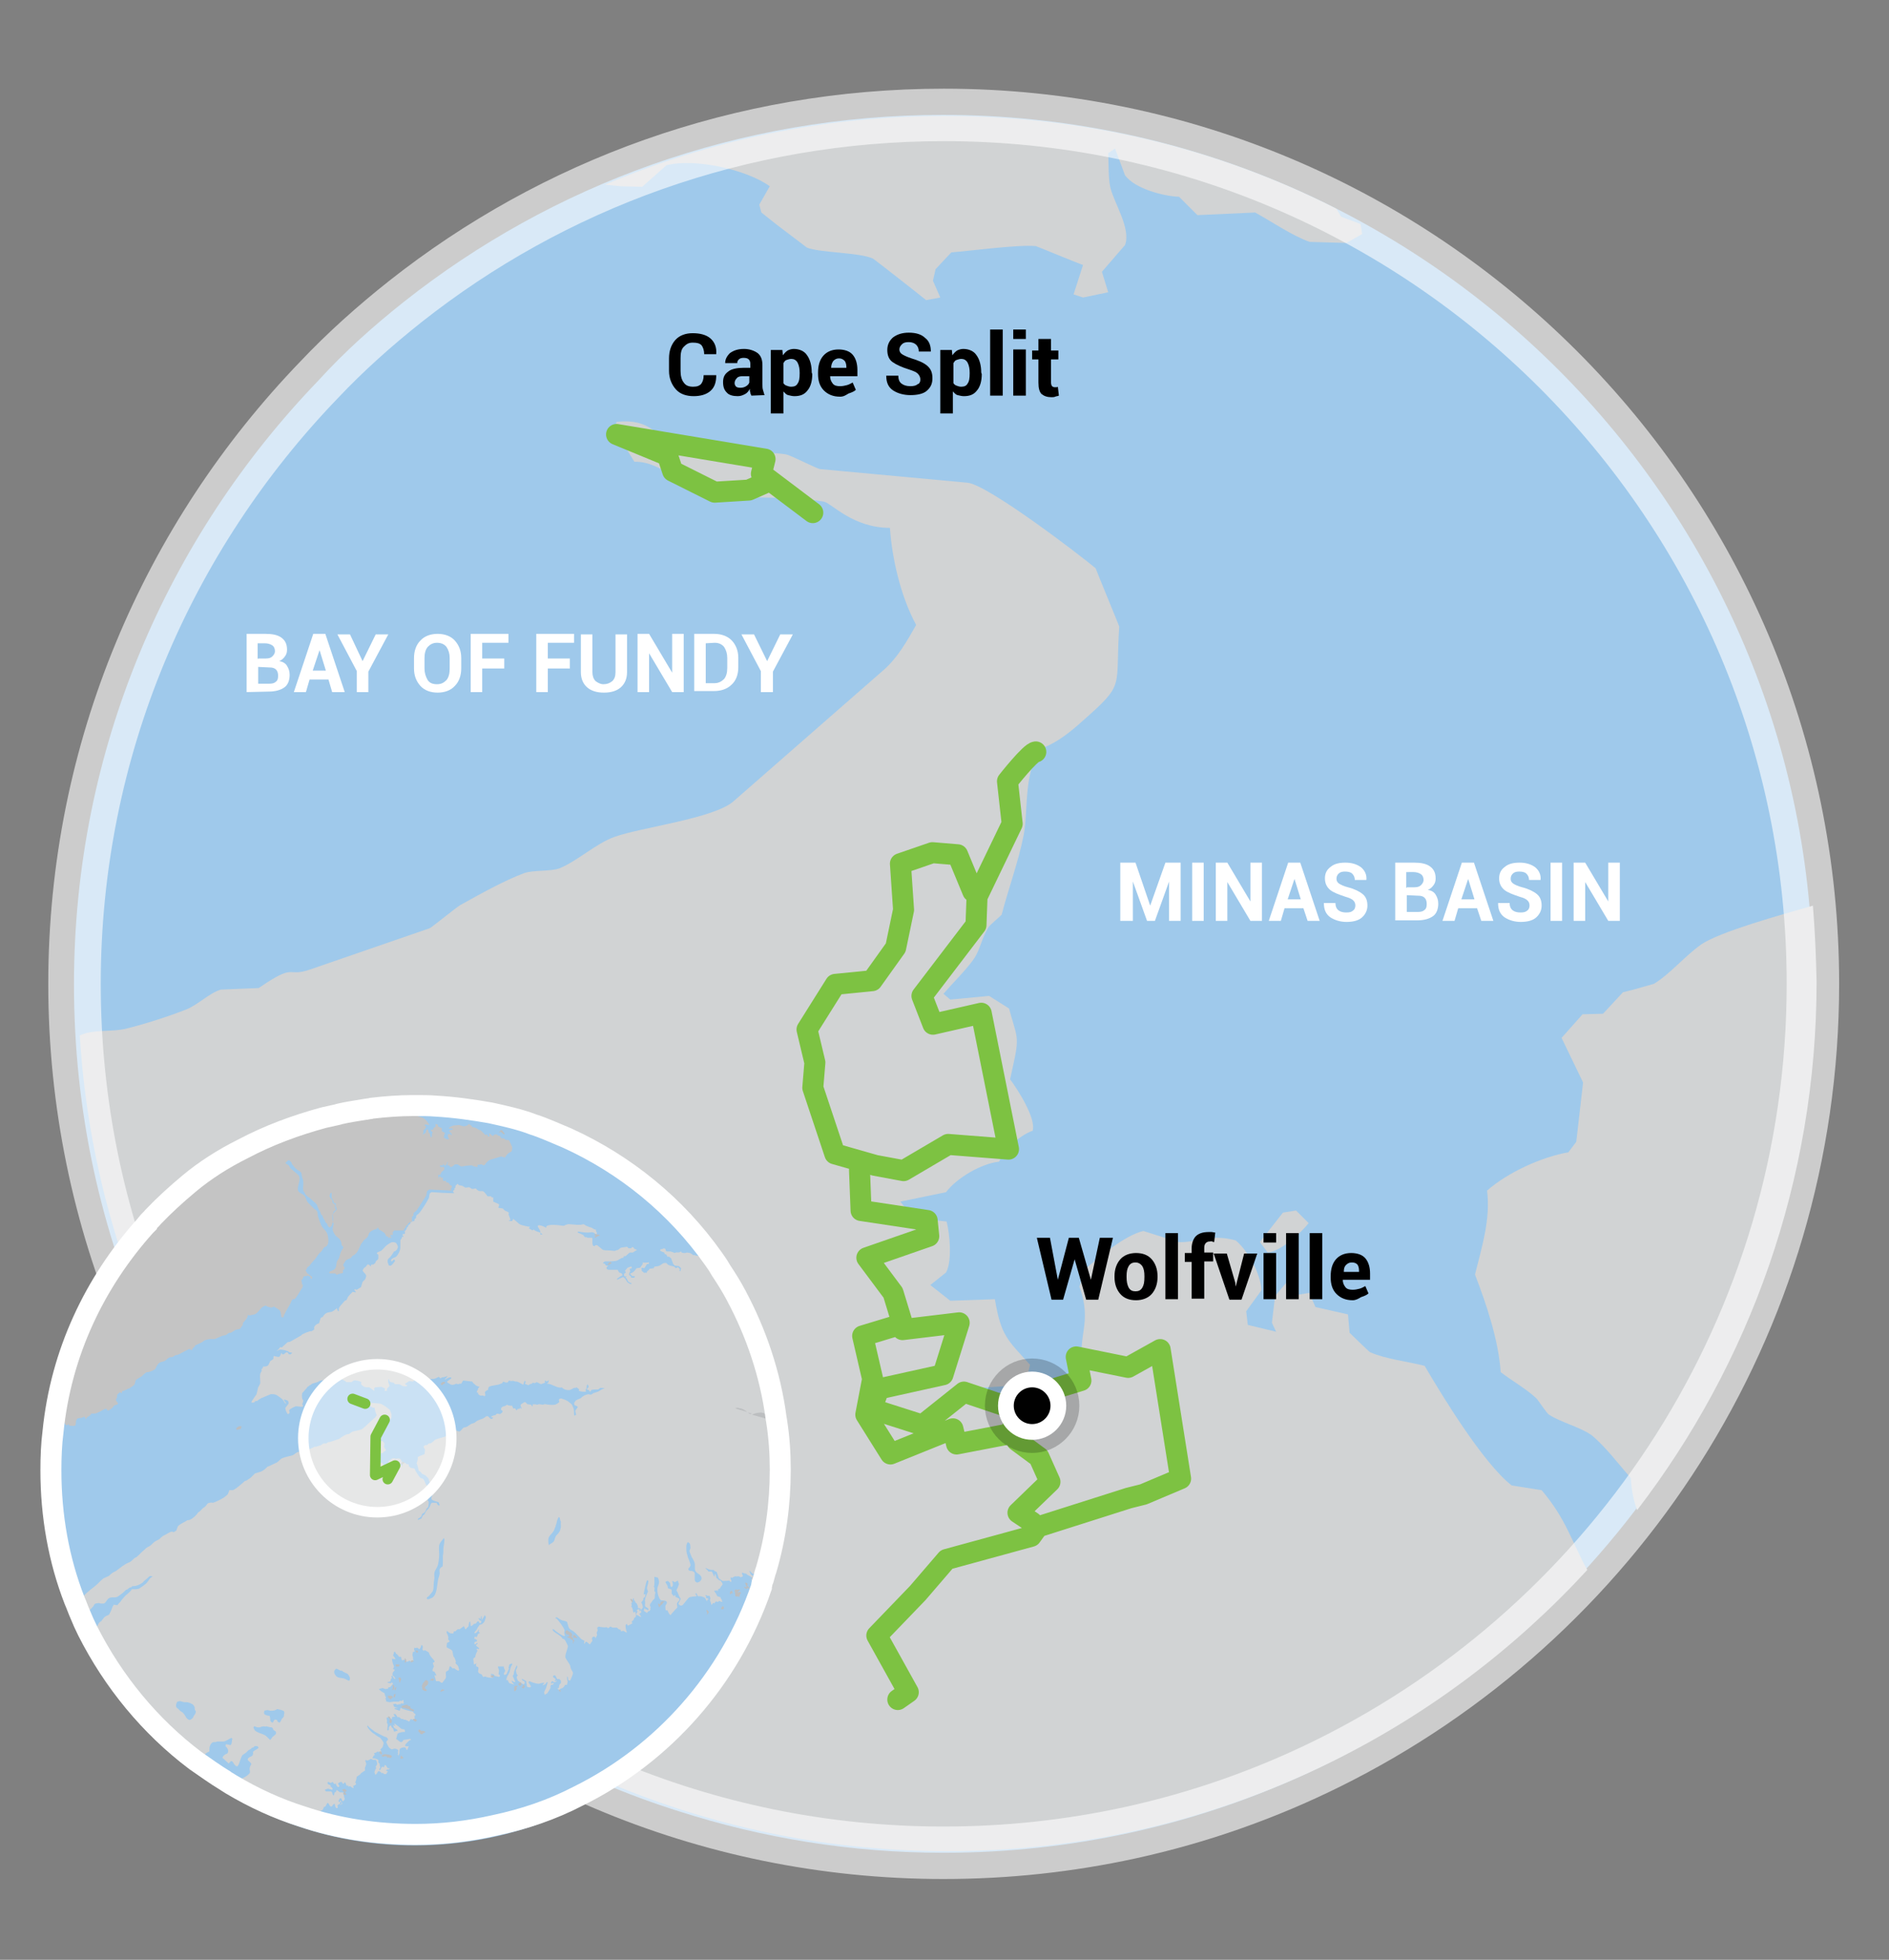 <?xml version="1.0" encoding="utf-8"?>
<!-- Generator: Adobe Illustrator 25.2.0, SVG Export Plug-In . SVG Version: 6.00 Build 0)  -->
<svg version="1.1" id="Layer_1" xmlns="http://www.w3.org/2000/svg" xmlns:xlink="http://www.w3.org/1999/xlink" x="0px" y="0px"
	 viewBox="0 0 360 373.5" enable-background="new 0 0 360 373.5" xml:space="preserve">
<rect x="0" y="0" width="360" height="373.5" fill="#808080" stroke="none"/>
<circle fill="#231F20" stroke="#FFFFFF" stroke-width="2" stroke-miterlimit="10" cx="103.1" cy="168.3" r="4.6"/>
<path fill="#9FC9EB" d="M345.5,187.5c0,65.1-37.6,121.4-92.3,148.5c-11.9,5.9-24.6,10.4-37.9,13.3c-11.5,2.5-23.3,3.8-35.5,3.8
	c-17.6,0-34.5-2.8-50.4-7.9c-10.2-3.2-19.9-7.4-29.2-12.5c-2.3-1.2-4.4-2.5-6.6-3.8c-0.9-0.6-2-1.2-2.9-1.8
	c-0.8-0.5-1.7-1.1-2.6-1.7c-0.2-0.1-0.4-0.3-0.6-0.4c-0.8-0.5-1.7-1.1-2.5-1.7l0,0c-0.9-0.6-1.9-1.2-2.7-2c0,0-0.1,0-0.1-0.1
	c-0.8-0.6-1.7-1.2-2.5-1.9c-0.2-0.2-0.4-0.3-0.6-0.5c-0.6-0.5-1.2-0.9-1.9-1.4c-0.6-0.5-1.3-1-2-1.5c-0.4-0.3-0.8-0.6-1.1-0.9
	c-0.6-0.5-1.2-1-1.9-1.5c-0.5-0.4-0.9-0.8-1.4-1.2c-0.3-0.2-0.6-0.5-0.9-0.8c-0.4-0.4-0.8-0.7-1.3-1.1c-1.1-1-2.2-2-3.2-3
	c-0.1-0.1-0.3-0.3-0.4-0.4c-0.5-0.5-1-1-1.5-1.4c-3.8-3.7-7.4-7.6-10.8-11.7c-9.7-11.6-17.9-24.6-24.2-38.6
	c-9.3-20.7-14.4-43.5-14.4-67.7c0-44.7,17.8-85.2,46.6-115.1c5-5.5,10.5-10.4,16.3-15c28.2-22.3,63.8-35.6,102.7-35.6
	C271.3,21.9,345.5,96.1,345.5,187.5z"/>
<g>
	<path fill-rule="evenodd" clip-rule="evenodd" fill="#D1D3D4" d="M345.5,172.6c-6.3,1.8-17.8,5-21.3,7.4c-3.1,2.2-5.9,5.6-9,7.5
		l-3.9,1.1l-2,0.5l-3.8,4.1l-3.9,0.1l-4,4.5l4.1,8.5l-1.3,11.3l-1.5,2c-5.1,0.9-11.5,3.8-15.5,7.3c0.7,5.4-1,10.8-2.3,16
		c2.2,5.7,4.5,12.6,4.9,18.6c2.2,1.7,4.9,3.2,6.8,5c0.4,0.4,2,2.9,2.4,3.1c2.3,1.5,5.8,2.3,8.1,3.9c2.6,2.1,5.3,5.7,7.5,8.2
		c0.1,2.2,0.5,4.2,1.2,6.1c21.4-27.9,34.2-62.8,34.2-100.7C346.1,182.4,345.9,177.5,345.5,172.6z"/>
	<path fill-rule="evenodd" clip-rule="evenodd" fill="#D1D3D4" d="M288.1,283.1c-5.4-4.2-13.2-17-16.6-22.8
		c-3.1-0.8-7.5-1.3-10.4-2.6c-0.1,0-3.6-3.4-3.9-3.7l-0.3-3.5l-6.2-1.4l-1.2-2.7l-2.5,0.4l-1.9-2.3L243,247l-0.6,5.1l0.8,1.7
		l-5.4-1.3l-0.3-2.6l2.9-4c-0.1-3-2.5-7.5-4.9-9.5c-5-1.4-7.9,0.6-11,0.3l-4.4-1.4l-2.2-0.7c-3.5,0.8-8.5,5-11,7.2l-1.2,3.4
		c2.6,6.9-0.6,9.8,0.8,14.9c-2.2,1.1-8.9,5.2-9.9,7.5l-2.4,0.4l-9-3.4l10.2-0.7l0.9-3.8c-4.3-4.8-5.5-5.4-6.7-12.5l-8.5,0.3l-3.8-3
		l3-2.4c1.2-2.2,0.7-7.4,0.1-9.7l-6.4-0.7l-2.4-3.1l8.7-1.8c2-2.7,6.8-5.5,10.1-5.8c1-2.3,4-5.1,6.4-5.9c0.7-2.4-3-8.1-4.3-9.8
		l0.5-2.3c1.4-6.1,0.8-5.6-0.7-11.2l-3.8-2.4l-7.4,0.7l-1.3-1.1c1.9-2.2,4.3-4.5,5.9-6.8c1.1-1.7,1.5-4.1,2.7-5.9
		c0.2-0.4,2.4-2.2,2.5-2.4c1.3-5,3.2-10.1,4.2-15.2c0.9-4.9-0.1-12.9,3.7-16.6c2.7-1,5.3-3.1,7.4-5c8.4-7.4,6.3-6.1,7.1-18.1
		c0-0.1-4.3-10.5-4.5-11.1c-3.1-2.6-20.5-15.9-24.4-16.3l-28.1-2.6c-0.7-0.1-5.5-2.6-6.5-2.8c-3.7-0.6-8.1-0.1-11.8-0.4
		c-2.9-0.3-6.7-1-9.4-1.9c-4-1.1-4.4-4.6-11.1-3.9l-0.4,1.4l3.8,6.2c5.7-0.1,9.3,5.6,15,6.3c6.8,0.9,14.4,0.1,21.1,1.3
		c1.5,0.3,5.5,5,12.6,5c0.4,5.9,2.1,13.2,5,18.5c-1.7,3-3.5,6.2-6.1,8.5l-28.7,25.1c-3.7,3.3-17.8,5-22.7,6.8
		c-3.6,1.3-6.9,4.5-10.5,6c-1.7,0.6-5.1,0.3-6.7,0.9c-3.8,1.4-8.6,4.1-12.2,6.1c-0.7,0.4-5.5,4.3-5.8,4.4L59,184.8
		c-4.1,1.4-2.8-1-8.2,2.5l-1.5,1c-0.6,0-6.9,0.3-7.2,0.3c-2.1,0.6-4.3,2.8-6.4,3.7c-3.5,1.4-8.2,2.9-11.9,3.8
		c-2.3,0.5-5.2,0.2-7.4,0.8c-0.4,0.1-0.8,0.3-1.2,0.4c5.3,86.7,77.3,155.5,165.3,155.5c12.2,0,24.1-1.3,35.5-3.8
		c13.3-2.9,26-7.4,37.9-13.3c18.4-9.1,34.8-21.5,48.6-36.5c-2.9-5.2-4-9.7-8.7-15.2L288.1,283.1z"/>
	<path fill-rule="evenodd" clip-rule="evenodd" fill="#D1D3D4" d="M122.4,35.6l4.6-4.1c5.3-1.4,15.3,0.8,19.7,4l-2,3.5l0.4,1.5
		l2.9,2.3l5.8,4.4c2.6,1,10.1,0.9,12.6,2.1c0.2,0.1,9.4,7.3,10.1,7.9l2.7-0.5l-1.4-3.2l0.5-2.2l3-3.2c3.8-0.3,12.6-1.5,16.1-1.2
		c0.1,0,8.3,3.4,9,3.6l-1.8,5.6l1.8,0.6l4.8-1l-1.2-3.9l4.4-5.1c1.2-3.1-2.1-8-2.8-11c-0.4-1.9-0.3-4.6-0.4-6.5l1.3-0.9l1.9,5.1
		c1.9,2.6,7.4,4,10.3,4.1l3.5,3.5l11-0.5c3.1,1.7,7.2,4.5,10.4,5.6c0.2,0,6.4,0.2,7,0.2l3-1.7l-0.3-1.9l-3.7-1.4l-0.9-1.5
		c-22.4-11.4-47.7-17.7-74.6-17.7c-23,0-44.8,4.6-64.8,13.1l3.1,0.3L122.4,35.6z"/>
	<path id="path99" fill-rule="evenodd" clip-rule="evenodd" fill="#D1D3D4" d="M241.6,238.7l-1.5-2l4.4-5.6l2.5-0.4l2.4,2.4
		C248,234.9,244.1,238.5,241.6,238.7z"/>
</g>
<path opacity="0.6" fill="none" stroke="#FFFFFF" stroke-width="10" stroke-miterlimit="10" enable-background="new    " d="
	M345.5,187.5c0,65.1-37.6,121.4-92.3,148.5c-11.9,5.9-24.6,10.4-37.9,13.3c-11.5,2.5-23.3,3.8-35.5,3.8
	c-91.4,0-165.6-74.2-165.6-165.6c0-44.7,17.8-85.2,46.6-115.1c5.1-5.4,10.6-10.3,16.4-14.9c28.2-22.3,63.8-35.6,102.7-35.6
	C271.3,21.9,345.5,96.1,345.5,187.5z"/>
<g>
	
		<polygon fill="none" stroke="#7DC242" stroke-width="4" stroke-linecap="round" stroke-linejoin="round" stroke-miterlimit="10" points="
		154.9,97.7 146.8,91.6 142.7,93.4 136.2,93.8 128.2,89.8 127.2,86.8 117.5,82.8 145.8,87.5 145.1,90.3 	"/>
	<path fill="none" stroke="#7DC242" stroke-width="4" stroke-linecap="round" stroke-linejoin="round" stroke-miterlimit="10" d="
		M197.4,143.3c-1,0-5.4,5.6-5.4,5.6l0.9,8.1l-6.7,13.9l-0.2,5.4l-10.3,13.5l2.1,5.4l9.2-2.1l5.2,25.9l-11.5-0.9l-8.5,5l-5.4-1
		l-7.7-2.2l-4.2-12.6l0.4-4.8l-1.5-6.3l5.4-8.6l7-0.7l4.5-6.3l1.5-7.2l-0.6-8.8l6.1-2.1l4.8,0.4l2.9,7"/>
	
		<polyline fill="none" stroke="#7DC242" stroke-width="4" stroke-linecap="round" stroke-linejoin="round" stroke-miterlimit="10" points="
		163.8,223 164.1,230.7 176.7,232.6 177,235.6 165.2,239.7 170.2,246.4 172,252.3 164.4,254.6 166.3,262.8 165,269.6 169.7,277.1 
		181.6,272.3 182.3,275.2 192.7,273.2 193.8,268.7 183.7,265.3 175.8,271.6 166.1,268.5 167.5,264.7 179.7,262 182.8,252.1 
		172,253.4 	"/>
	
		<polyline fill="none" stroke="#7DC242" stroke-width="4" stroke-linecap="round" stroke-linejoin="round" stroke-miterlimit="10" points="
		171.1,323.9 173.1,322.5 167.1,311.7 174.9,303.6 180.4,297.2 196.5,292.8 197.8,291 215.1,285.5 217.9,284.8 225,281.8 
		221.1,257.2 215,260.6 205.1,258.6 206,263.1 197.2,265.8 193.8,274.6 198,277.7 200.1,282.4 194,288.3 196.7,290.1 	"/>
</g>
<g>
	<g>
		
			<circle opacity="0.21" fill="#FFFFFF" stroke="#010101" stroke-width="8" stroke-miterlimit="10" enable-background="new    " cx="196.7" cy="267.9" r="5"/>
	</g>
	<circle fill="#010101" stroke="#FFFFFF" stroke-width="3" stroke-miterlimit="10" cx="196.7" cy="267.9" r="5"/>
</g>
<g>
	<path d="M207.9,243.9L207.9,243.9l1.7-8h2.5l-2.8,11.8H207l-2.2-7.7l0,0l-2.2,7.7h-2.2l-2.8-11.8h2.5l1.5,8l0,0l2.1-8h1.9
		L207.9,243.9z"/>
	<path d="M212.4,243.2c0-1.3,0.4-2.4,1.1-3.2c0.7-0.8,1.8-1.2,3-1.2c1.3,0,2.3,0.4,3,1.2s1.1,1.9,1.1,3.2v0.2c0,1.3-0.4,2.4-1.1,3.2
		s-1.8,1.2-3,1.2c-1.3,0-2.3-0.4-3-1.2s-1.1-1.9-1.1-3.2V243.2z M214.7,243.4c0,0.8,0.1,1.4,0.4,2c0.3,0.5,0.7,0.7,1.3,0.7
		s1-0.2,1.3-0.7s0.4-1.1,0.4-2v-0.2c0-0.8-0.1-1.4-0.4-1.9c-0.3-0.4-0.7-0.7-1.3-0.7s-1,0.2-1.3,0.7s-0.4,1.1-0.4,1.9V243.4z"/>
	<path d="M224.5,247.6h-2.4V235h2.4V247.6z"/>
	<path d="M227.1,247.6v-7.1h-1.3v-1.7h1.3v-0.9c0-0.9,0.3-1.8,0.8-2.3s1.3-0.8,2.4-0.8c0.2,0,0.4,0,0.6,0s0.4,0.1,0.7,0.1l-0.2,1.8
		c-0.1,0-0.2,0-0.4-0.1s-0.3,0-0.4,0c-0.4,0-0.6,0.1-0.8,0.3s-0.3,0.5-0.3,0.9v0.9h1.7v1.7h-1.7v7.1h-2.4L227.1,247.6L227.1,247.6z"
		/>
	<path d="M235.4,244.4l0.1,0.8l0,0l0.2-0.8l1.4-5.5h2.5l-3,8.8h-2.3l-3-8.8h2.5L235.4,244.4z"/>
	<path d="M243.2,236.8h-2.4V235h2.4V236.8z M243.2,247.6h-2.4v-8.8h2.4V247.6z"/>
	<path d="M247.5,247.6h-2.4V235h2.4V247.6z"/>
	<path d="M252,247.6h-2.4V235h2.4V247.6z"/>
	<path d="M257.8,247.8c-1.3,0-2.3-0.4-3.1-1.2s-1.1-1.9-1.1-3.1v-0.3c0-1.3,0.3-2.4,1-3.2s1.7-1.2,2.9-1.2c1.1,0,2.1,0.3,2.7,1
		s0.9,1.7,0.9,2.9v1.2h-5.2l0,0c0,0.6,0.2,1,0.5,1.4s0.8,0.5,1.4,0.5c0.5,0,0.9-0.1,1.3-0.2c0.4-0.1,0.7-0.3,1.1-0.5l0.6,1.4
		c-0.3,0.3-0.8,0.5-1.4,0.7C258.9,247.5,258.4,247.8,257.8,247.8z M257.6,240.6c-0.5,0-0.8,0.2-1.1,0.5c-0.3,0.3-0.4,0.7-0.4,1.3
		l0,0h2.9v-0.2c0-0.5-0.1-0.9-0.3-1.2C258.4,240.7,258.1,240.6,257.6,240.6z"/>
</g>
<g>
	<path d="M136.5,71.5L136.5,71.5c0,1.3-0.3,2.3-1.1,3s-1.9,1-3.2,1c-1.4,0-2.6-0.4-3.4-1.3s-1.3-2.1-1.3-3.5v-2.4
		c0-1.4,0.4-2.6,1.2-3.5c0.8-0.9,2-1.3,3.3-1.3c1.4,0,2.6,0.3,3.4,1s1.2,1.7,1.1,3l0,0h-2.3c0-0.7-0.2-1.3-0.5-1.7
		c-0.4-0.4-0.9-0.5-1.7-0.5s-1.2,0.3-1.7,0.8s-0.6,1.3-0.6,2.2v2.4c0,0.9,0.2,1.7,0.6,2.2c0.4,0.6,1,0.8,1.8,0.8s1.2-0.2,1.5-0.5
		c0.3-0.4,0.5-0.9,0.5-1.7C134.1,71.5,136.5,71.5,136.5,71.5z"/>
	<path d="M143.2,75.4c-0.1-0.2-0.2-0.4-0.2-0.6c-0.1-0.2-0.1-0.4-0.1-0.7c-0.2,0.4-0.5,0.8-0.9,1s-0.8,0.4-1.4,0.4
		c-0.9,0-1.7-0.2-2.1-0.7c-0.5-0.5-0.7-1.1-0.7-2s0.3-1.5,1-2c0.6-0.5,1.7-0.7,2.9-0.7h1.3v-0.7c0-0.4-0.1-0.7-0.3-0.9
		c-0.2-0.2-0.5-0.3-1-0.3c-0.4,0-0.7,0.1-0.9,0.3c-0.2,0.2-0.3,0.4-0.3,0.7h-2.3l0,0c0-0.7,0.3-1.3,0.9-1.9c0.7-0.5,1.5-0.8,2.7-0.8
		c1,0,1.9,0.3,2.6,0.8c0.6,0.5,0.9,1.2,0.9,2.3v3.6c0,0.4,0,0.8,0.1,1.1c0.1,0.3,0.2,0.7,0.3,1L143.2,75.4L143.2,75.4z M141.1,73.9
		c0.4,0,0.8-0.1,1.1-0.3c0.3-0.2,0.5-0.4,0.6-0.7v-1.2h-1.3c-0.5,0-0.9,0.1-1.1,0.4c-0.2,0.2-0.4,0.5-0.4,0.9c0,0.3,0.1,0.5,0.3,0.7
		C140.4,73.8,140.7,73.9,141.1,73.9z"/>
	<path d="M154.8,71.3c0,1.3-0.3,2.4-0.9,3.1c-0.6,0.8-1.4,1.1-2.5,1.1c-0.4,0-0.8-0.1-1.2-0.2s-0.6-0.4-0.9-0.7v4.2h-2.4V66.7h2.2
		l0.1,1c0.3-0.4,0.6-0.7,0.9-0.9c0.4-0.2,0.8-0.3,1.2-0.3c1,0,2,0.4,2.5,1.2c0.6,0.8,0.9,2,0.9,3.3L154.8,71.3L154.8,71.3z
		 M152.4,71.1c0-0.8-0.1-1.4-0.4-2c-0.3-0.5-0.7-0.7-1.2-0.7c-0.3,0-0.6,0.1-0.9,0.2c-0.3,0.1-0.4,0.3-0.6,0.6V73
		c0.1,0.2,0.3,0.4,0.6,0.5s0.5,0.2,0.9,0.2c0.6,0,1-0.2,1.2-0.6C152.3,72.7,152.4,72.1,152.4,71.1L152.4,71.1z"/>
	<path d="M160.1,75.6c-1.3,0-2.3-0.4-3.1-1.2s-1.1-1.9-1.1-3.1V71c0-1.3,0.3-2.4,1-3.2c0.7-0.8,1.7-1.2,2.9-1.2c1.1,0,2.1,0.3,2.7,1
		c0.6,0.7,0.9,1.7,0.9,2.9v1.2h-5.2l0,0c0,0.6,0.2,1,0.5,1.4s0.8,0.5,1.4,0.5c0.5,0,0.9-0.1,1.3-0.2c0.4-0.1,0.7-0.3,1.1-0.5
		l0.6,1.4c-0.3,0.3-0.8,0.5-1.4,0.7C161.2,75.3,160.8,75.6,160.1,75.6z M159.9,68.3c-0.5,0-0.8,0.2-1.1,0.5
		c-0.2,0.3-0.4,0.7-0.4,1.3l0,0h2.9V70c0-0.5-0.1-0.9-0.3-1.2C160.7,68.5,160.4,68.3,159.9,68.3z"/>
	<path d="M175.4,72.3c0-0.4-0.2-0.8-0.5-1.1c-0.3-0.3-0.8-0.5-1.7-0.8c-1.3-0.4-2.4-0.9-3.1-1.4s-1-1.3-1-2.3s0.4-1.8,1.1-2.4
		c0.8-0.6,1.8-0.9,3-0.9c1.3,0,2.4,0.3,3.1,1c0.8,0.6,1.1,1.5,1.1,2.6l0,0h-2.3c0-0.6-0.2-1-0.5-1.3s-0.8-0.5-1.4-0.5
		c-0.6,0-1,0.1-1.3,0.4s-0.5,0.6-0.5,1s0.2,0.7,0.5,0.9c0.3,0.2,0.9,0.5,1.8,0.8c1.3,0.4,2.3,0.8,3,1.4s1,1.3,1,2.4
		s-0.4,1.8-1.1,2.4c-0.7,0.6-1.9,0.8-3.1,0.8c-1.2,0-2.4-0.3-3.3-0.9c-0.9-0.6-1.3-1.5-1.3-2.8l0,0h2.3c0,0.7,0.2,1.2,0.6,1.5
		c0.4,0.3,0.9,0.5,1.7,0.5c0.6,0,1.1-0.1,1.4-0.4C175.1,73.2,175.4,72.9,175.4,72.3z"/>
	<path d="M187.1,71.3c0,1.3-0.3,2.4-0.9,3.1c-0.6,0.8-1.4,1.1-2.5,1.1c-0.4,0-0.8-0.1-1.2-0.2s-0.6-0.4-0.9-0.7v4.2h-2.4V66.7h2.2
		l0.1,1c0.3-0.4,0.6-0.7,0.9-0.9c0.4-0.2,0.8-0.3,1.2-0.3c1,0,2,0.4,2.5,1.2c0.6,0.8,0.9,2,0.9,3.3L187.1,71.3L187.1,71.3z
		 M184.8,71.1c0-0.8-0.1-1.4-0.4-2c-0.3-0.5-0.7-0.7-1.2-0.7c-0.3,0-0.6,0.1-0.9,0.2c-0.3,0.1-0.4,0.3-0.6,0.6V73
		c0.1,0.2,0.3,0.4,0.6,0.5s0.5,0.2,0.9,0.2c0.6,0,1-0.2,1.2-0.6C184.7,72.7,184.8,72.1,184.8,71.1L184.8,71.1z"/>
	<path d="M191.1,75.4h-2.4V62.8h2.4V75.4z"/>
	<path d="M195.5,64.6h-2.4v-1.8h2.4V64.6z M195.5,75.4h-2.4v-8.8h2.4V75.4z"/>
	<path d="M200.3,64.6v2.2h1.4v1.7h-1.4v4.4c0,0.3,0.1,0.6,0.2,0.7c0.1,0.1,0.3,0.2,0.5,0.2c0.1,0,0.2,0,0.3,0s0.2,0,0.3-0.1l0.2,1.7
		c-0.2,0.1-0.5,0.1-0.7,0.2s-0.5,0.1-0.7,0.1c-0.8,0-1.4-0.2-1.9-0.6c-0.4-0.4-0.6-1.1-0.6-2.2v-4.4h-1.2v-1.7h1.2v-2.2
		C197.9,64.6,200.3,64.6,200.3,64.6z"/>
</g>
<g>
	<path fill="#FFFFFF" d="M47,131.9v-11.1h3.6c1.3,0,2.3,0.2,3,0.7s1.1,1.2,1.1,2.3c0,0.5-0.1,0.9-0.4,1.3c-0.3,0.4-0.6,0.7-1.1,0.9
		c0.7,0.1,1.2,0.4,1.5,0.9s0.5,1,0.5,1.7c0,1-0.3,1.9-1,2.4s-1.7,0.8-3,0.8L47,131.9L47,131.9z M49.2,125.5h1.4c0.6,0,1-0.1,1.3-0.4
		s0.5-0.6,0.5-1c0-0.5-0.2-0.9-0.5-1.1s-0.8-0.4-1.4-0.4h-1.4v3L49.2,125.5L49.2,125.5z M49.2,127.1v3.2h2.1c0.6,0,1-0.1,1.3-0.4
		c0.3-0.2,0.4-0.6,0.4-1.1s-0.1-0.9-0.4-1.2c-0.3-0.3-0.7-0.4-1.3-0.4L49.2,127.1L49.2,127.1z"/>
	<path fill="#FFFFFF" d="M62.6,129.5H59l-0.7,2.4H56l3.7-11.1H62l3.7,11.1h-2.4L62.6,129.5z M59.6,127.8h2.5l-1.2-3.9l0,0
		L59.6,127.8z"/>
	<path fill="#FFFFFF" d="M69.1,126L69.1,126l2.5-5.1H74l-3.8,7.1v3.9H68v-4l-3.7-7h2.4L69.1,126z"/>
	<path fill="#FFFFFF" d="M87.9,127.4c0,1.3-0.4,2.5-1.2,3.3c-0.8,0.9-2,1.3-3.3,1.3s-2.5-0.4-3.3-1.3s-1.2-2-1.2-3.3v-2
		c0-1.3,0.4-2.5,1.2-3.3c0.8-0.9,2-1.3,3.3-1.3s2.5,0.4,3.3,1.3s1.2,2,1.2,3.3V127.4z M85.7,125.4c0-0.8-0.2-1.5-0.6-2.1
		c-0.4-0.5-1-0.8-1.8-0.8s-1.3,0.3-1.8,0.8c-0.4,0.5-0.6,1.2-0.6,2.1v2c0,0.8,0.2,1.5,0.6,2.2c0.4,0.6,1,0.8,1.8,0.8
		s1.3-0.3,1.8-0.8c0.4-0.5,0.6-1.2,0.6-2.2V125.4z"/>
	<path fill="#FFFFFF" d="M96.1,127.4h-4.2v4.5h-2.2v-11.1h7.2v1.7h-5v3h4.2V127.4C96.1,127.4,96.1,127.4,96.1,127.4z"/>
	<path fill="#FFFFFF" d="M108.6,127.4h-4.2v4.5h-2.2v-11.1h7.2v1.7h-5v3h4.2V127.4C108.6,127.4,108.6,127.4,108.6,127.4z"/>
	<path fill="#FFFFFF" d="M119.5,120.9v7.2c0,1.2-0.4,2.2-1.2,2.9s-1.9,1-3.2,1s-2.4-0.3-3.2-1c-0.8-0.7-1.2-1.7-1.2-2.9v-7.2h2.2
		v7.2c0,0.7,0.2,1.3,0.6,1.7c0.4,0.3,0.9,0.6,1.5,0.6c0.7,0,1.2-0.2,1.7-0.6c0.4-0.4,0.6-0.9,0.6-1.7v-7.2
		C117.3,120.9,119.5,120.9,119.5,120.9z"/>
	<path fill="#FFFFFF" d="M130.3,131.9h-2.2l-4.4-7.4l0,0v7.4h-2.2v-11.1h2.2l4.4,7.4l0,0v-7.4h2.2V131.9z"/>
	<path fill="#FFFFFF" d="M132.3,131.9v-11.1h3.8c1.3,0,2.5,0.4,3.3,1.2s1.3,2,1.3,3.3v1.9c0,1.3-0.4,2.5-1.3,3.3
		c-0.8,0.8-2,1.2-3.3,1.2h-3.8V131.9z M134.5,122.6v7.6h1.7c0.7,0,1.3-0.3,1.8-0.8c0.4-0.5,0.6-1.2,0.6-2.1v-1.9
		c0-0.8-0.2-1.5-0.6-2.1c-0.4-0.5-1-0.8-1.8-0.8L134.5,122.6L134.5,122.6z"/>
	<path fill="#FFFFFF" d="M146.2,126L146.2,126l2.5-5.1h2.4l-3.8,7.1v3.9H145v-4l-3.7-7h2.4L146.2,126z"/>
</g>
<g>
	<path fill="#FFFFFF" d="M219.2,172.6L219.2,172.6l2.9-8.2h2.9v11.1h-2.2V168l0,0l-2.7,7.5h-1.5l-2.7-7.5l0,0v7.5h-2.4v-11.1h2.9
		L219.2,172.6z"/>
	<path fill="#FFFFFF" d="M229.4,175.5h-2.2v-11.1h2.2V175.5z"/>
	<path fill="#FFFFFF" d="M240.5,175.5h-2.2l-4.4-7.4l0,0v7.4h-2.2v-11.1h2.2l4.4,7.4l0,0v-7.4h2.2V175.5z"/>
	<path fill="#FFFFFF" d="M248.4,173.1h-3.6l-0.7,2.4h-2.3l3.7-11.1h2.3l3.7,11.1h-2.3L248.4,173.1z M245.4,171.4h2.5l-1.2-3.9l0,0
		L245.4,171.4z"/>
	<path fill="#FFFFFF" d="M258.3,172.6c0-0.4-0.1-0.7-0.4-1s-0.8-0.5-1.5-0.7c-1.2-0.4-2.3-0.8-2.9-1.3c-0.6-0.5-1-1.2-1-2.2
		s0.4-1.7,1.1-2.2c0.7-0.6,1.7-0.8,2.8-0.8c1.2,0,2.2,0.3,3,0.9c0.7,0.6,1.1,1.4,1,2.4l0,0h-2.2c0-0.5-0.2-0.9-0.5-1.2
		s-0.8-0.4-1.4-0.4c-0.5,0-0.9,0.1-1.2,0.4c-0.3,0.3-0.4,0.6-0.4,1s0.2,0.7,0.5,0.9s0.9,0.5,1.7,0.7c1.2,0.3,2.2,0.8,2.8,1.3
		c0.6,0.5,0.9,1.2,0.9,2.2c0,0.9-0.4,1.7-1.1,2.3s-1.8,0.8-2.9,0.8s-2.2-0.3-3.1-0.9c-0.8-0.6-1.2-1.4-1.2-2.7l0,0h2.2
		c0,0.6,0.2,1.1,0.6,1.4c0.4,0.3,0.9,0.4,1.5,0.4s1-0.1,1.3-0.4C258.1,173.4,258.3,173,258.3,172.6z"/>
	<path fill="#FFFFFF" d="M265.9,175.5v-11.1h3.6c1.3,0,2.3,0.2,3,0.7s1.1,1.2,1.1,2.3c0,0.5-0.1,0.9-0.4,1.3
		c-0.3,0.4-0.6,0.7-1.1,0.9c0.7,0.1,1.2,0.4,1.5,0.9s0.5,1,0.5,1.7c0,1-0.3,1.9-1,2.4s-1.7,0.8-3,0.8h-4.2V175.5z M268.1,169.1h1.4
		c0.6,0,1-0.1,1.3-0.4c0.3-0.3,0.5-0.6,0.5-1c0-0.5-0.2-0.9-0.5-1.1c-0.3-0.2-0.8-0.4-1.4-0.4H268v3h0.1V169.1z M268.1,170.6v3.2
		h2.1c0.6,0,1-0.1,1.3-0.4c0.3-0.2,0.4-0.6,0.4-1.1s-0.1-0.9-0.4-1.2s-0.7-0.4-1.3-0.4L268.1,170.6L268.1,170.6z"/>
	<path fill="#FFFFFF" d="M281.5,173.1h-3.6l-0.7,2.4h-2.3l3.7-11.1h2.3l3.7,11.1h-2.3L281.5,173.1z M278.5,171.4h2.5l-1.2-3.9l0,0
		L278.5,171.4z"/>
	<path fill="#FFFFFF" d="M291.5,172.6c0-0.4-0.1-0.7-0.4-1s-0.8-0.5-1.5-0.7c-1.2-0.4-2.3-0.8-2.9-1.3s-1-1.2-1-2.2s0.4-1.7,1.1-2.2
		c0.7-0.6,1.7-0.8,2.8-0.8c1.2,0,2.2,0.3,3,0.9c0.7,0.6,1.1,1.4,1,2.4l0,0h-2.2c0-0.5-0.2-0.9-0.5-1.2s-0.8-0.4-1.4-0.4
		c-0.5,0-0.9,0.1-1.2,0.4c-0.3,0.3-0.4,0.6-0.4,1s0.2,0.7,0.5,0.9s0.9,0.5,1.7,0.7c1.2,0.3,2.2,0.8,2.8,1.3c0.6,0.5,0.9,1.2,0.9,2.2
		c0,0.9-0.4,1.7-1.1,2.3s-1.8,0.8-2.9,0.8s-2.2-0.3-3.1-0.9c-0.8-0.6-1.2-1.4-1.2-2.7l0,0h2.2c0,0.6,0.2,1.1,0.6,1.4
		c0.4,0.3,0.9,0.4,1.5,0.4s1-0.1,1.3-0.4C291.3,173.4,291.5,173,291.5,172.6z"/>
	<path fill="#FFFFFF" d="M297.7,175.5h-2.2v-11.1h2.2V175.5z"/>
	<path fill="#FFFFFF" d="M308.7,175.5h-2.2l-4.4-7.4l0,0v7.4h-2.2v-11.1h2.2l4.4,7.4l0,0v-7.4h2.2V175.5z"/>
</g>
<g>
	<path fill="#9FC9EB" d="M149.4,281.3c0,38.8-31.5,70.4-70.4,70.4c-9.3,0-18.1-1.8-26.1-5.1c-25.8-10.4-44.1-35.7-44.1-65.3
		c0-34.6,25.1-63.4,58.1-69.2c1-0.2,2.1-0.3,3.2-0.5c2.1-0.3,4.2-0.4,6.4-0.5c0.4,0,0.7,0,1.1,0c0.5,0,1,0,1.5,0
		c2.3,0,4.4,0.1,6.7,0.3C121.5,214.7,149.4,244.7,149.4,281.3z"/>
	<path fill="#C4C4C4" d="M97,217.3l-0.7-0.1l-0.2-0.2l-0.6-0.1l-0.2-0.4c-0.2,0-0.5-0.1-0.6-0.3h-0.4l-0.4,0.3l-0.6-0.5l-0.1,0.1
		l0.1,0.5H93l-0.1-0.3l-0.1-0.1l-0.3,0.1l-0.8-0.8c-0.1-0.1-0.2-0.1-0.2-0.1c-0.4-0.1-0.6-0.4-1-0.5c0,0-0.4-0.1-0.5-0.1
		c0-0.2-0.5-0.5-0.6-0.6l-0.4,0.3c-0.7,0.2-0.4,0.2-1.2,0c-0.1,0-0.2-0.1-0.3-0.1l-1.1,0.1l-0.5,0.2c-0.1,0.1-0.3,0.2-0.4,0.3
		l0.3,0.1L86,215l0.2,0.1l0.1,0.2H86l-0.4,0.2c0,0.2,0.4,0.4,0.5,0.7l-0.1,0.2l-0.2-0.3h-0.2l-0.3,0.2l0.1,0.3v0.2l0.2,0.2l-0.1,0.1
		H85l-0.2-0.2l-0.3-0.1l0.2-0.2l-0.1-0.1l0.2-0.6l-0.6-0.3V215l-0.7-0.3l-0.1-0.4l-0.4-0.1v0.5l-0.4,0.3v0.2l-0.1,0.1h-0.3l-0.1,0.1
		l0.1,0.2l0.2,0.1v0.2c-0.1,0.1-0.1,0.5-0.1,0.7l-0.2,0.2l-0.2-0.8l-0.2-0.1c0-0.2-0.1-0.7-0.3-0.7l-0.2,0.3v0.2L81,216l-0.4,0.2
		h-0.1l0.2-0.3v-0.5c0.2-0.1,0.4-0.4,0.5-0.6l-0.1-0.2l-0.2-0.1v-0.1l0.2-0.1l0.7,0.1v-0.1c-0.2-0.3-0.4-0.6-0.7-0.9
		c0,0-0.5-0.4-0.6-0.4c-0.4-0.1-1.9-0.6-2.1-0.9c0-0.2-0.2-0.5-0.3-0.5c-0.2-0.1-1.2-0.5-1.4-0.4c-0.3,0-0.8,0.2-1.1,0.3l0.1,0.2
		l0.7,0.2v0.1h-0.6l-0.2,0.1l-0.3-0.7c-0.2,0-1.4,0.3-1.8,0.3l-0.2,0.2h-0.4l-0.1,0.1l-0.4,0.1l-0.2-0.3l-0.3-0.1l-0.3,0.1l-0.3-0.2
		l0,0l-0.4-0.2l-0.4-0.3c-0.3,0-0.6,0-0.9,0.1v0.1c0,0.1,0.3,0.2,0.3,0.2h-0.1h-0.1l0,0c-0.3,0-0.7-0.2-1-0.4L68,211v0.1l0.2,0.1
		l-0.3,0.3l-0.4-0.6c-0.2,0-0.6,0-0.8,0l-0.3-0.2l-0.6,0.1v0.2l0.4,0.5h-0.6c-0.4,0-0.6,0.1-0.9,0.4c0,0,0,0.2-0.1,0.3
		c0,0.1,0,0.2,0,0.2h-0.2l-0.1-0.1l0,0c-0.9,0.2-1.9,0.4-2.7,0.6c-5.5,1.4-10.6,3.4-15.5,6c-3.6,1.9-7.1,4-10.2,6.6
		c-2.4,2-4.8,4.1-6.8,6.3c-0.3,0.4-0.8,0.8-1.2,1.3c0,0.1-0.1,0.1-0.1,0.2c-0.1,0.1-0.1,0.1-0.2,0.2c-9.6,10.6-16,24.2-17.6,39.3
		c0.2-0.2,0.4-0.3,0.5-0.5c0.2-0.4,0.1-0.4,0.5-0.8c0-0.1,0.1-0.1,0.1-0.1c0.3-0.1,0.7-0.2,1-0.2h0.2l0.3,0.4h0.2l0.3-0.2l0.1,0.3
		c0.2,0,0.9,0.1,1.1,0c0.3-0.4,0-0.8,0.4-1.3c0.2-0.2,0.6-0.1,0.8-0.2c0.2,0,0.3-0.1,0.5-0.2l0.2,0.1l0.1,0.3h0.1
		c0.1-0.4,0.8-0.5,1-1h0.2H18c0.5,0,1.4-0.6,2-0.9h0.3l0.2,0.3h0.2c0.2-0.1,0.5-0.3,0.7-0.5c0,0,0.3-0.3,0.3-0.4
		c0.1-0.1,0.5-0.2,0.6-0.2l0.2-0.2c-0.1-0.2-0.3-0.5-0.4-0.6v-0.2l0.2-0.4V266l0.1-0.3l0.5-0.4l0.2,0.2h0.1l0.1-0.4
		c0.5,0,1.2-0.6,1.4-0.5c0.2-0.2,0.7-0.5,0.9-0.7c0,0,0.2-0.5,0.2-0.6v-0.1l0.2-0.3c0.3-0.2,0.7-0.4,1-0.6c0.2-0.2,0.5-0.5,0.8-0.7
		c0.1-0.1,0.2-0.1,0.4-0.1c0.5-0.1,1-0.3,1.4-0.6c0.2-0.5,0.5-1.1,1-1.3c0.3-0.1,0.6-0.1,0.9-0.3c0.3-0.2,0.5-0.5,0.8-0.6
		c0,0,0.5-0.1,0.6-0.1c0.2-0.1,0.3-0.2,0.5-0.3s0.2,0,0.7-0.2l1.9-1h0.2l0.2,0.2h0.2c0-0.4,0.5-0.5,0.6-0.9c0.4-0.2,0.7-0.3,1.1-0.5
		c0.3-0.1,0.5-0.4,0.8-0.5c0,0,0.7-0.2,0.8-0.2c0.3,0,0.6,0,0.9,0h0.1c0.5-0.2,0.9-0.4,1.4-0.6c0.3-0.1,0.6-0.1,0.8-0.2l0.4-0.3
		l0.2-0.1H44c0.2-0.1,0.9-0.6,1-0.6c0.2,0,0.4-0.1,0.6-0.1c0.3-0.1,0.4-0.5,0.6-0.7c0.1-0.1,0.1-0.4,0.1-0.5c0.3-0.3,1-1,0.9-1.5
		c0.2,0.1,0.5,0.1,0.8,0l0.5-0.1c0.6-0.2,1.1-1.1,1.5-1.4c0.2-0.1,0.4-0.2,0.6-0.3c0.3,0.2,0.8,0.4,1.2,0.4l0.4-0.2l1.1,0.7
		c0.2,0.3,0.3,0.9,0.3,1.3l0.4,0.1c0.1-0.7,1-2,1.3-2.6c0.2-0.3,0.2-0.7,0.5-0.9h0.3c0.4-0.2,1.2-1.8,1.5-2.2
		c0.1-0.1,0.1-0.4,0.1-0.6l-0.2-0.1c0.1-0.2,0-0.5-0.1-0.7c0.4-0.2,0.3-0.7,0.6-0.8c0.2,0,0.5,0,0.6-0.1c0.2,0,0.4,0.1,0.6,0.3v0.3
		h0.2l0.1-0.3c-0.3-0.3-0.7-0.5-1-0.8l-0.2-0.4h-0.1c0.2-0.2,0.3-0.6,0.4-0.7c0,0,0.2-0.1,0.3-0.2c0.4-0.5,0.8-1,1.2-1.4
		c0.3-0.4,0.5-0.8,0.8-1.1c0.1-0.1,0.3-0.2,0.4-0.4c0.2-0.2,0.3-0.5,0.5-0.7c0,0,0.3-0.1,0.4-0.2c0.5-0.4,0.4-1.3,0.3-1.9
		c-0.1-0.5-0.3-0.9-0.7-1.3l-0.2-0.2c-0.4-0.5-0.5-0.9-0.7-1.4c-0.1-0.3-0.2-0.6-0.3-0.9c-0.1-0.4,0-0.8-0.3-1.1
		c-0.1-0.1-0.2-0.2-0.4-0.3c-0.4-0.4-0.8-0.8-1.2-1.2c-0.1-0.1-0.2-0.3-0.3-0.5c-0.1-0.3-0.2-0.6-0.4-0.8c-0.3-0.4-1-0.5-1.2-1
		c-0.2-0.4,0.3-1.7,0.3-2.2c0-0.3-0.1-0.7-0.3-0.8c0-0.1-0.2-0.1-0.2-0.2c-0.4-0.3-0.8-0.7-1.2-1c-0.1-0.1-0.2-0.3-0.3-0.5
		c-0.2-0.3-0.6-0.3-0.7-0.6c0.1-0.1,0.3-0.2,0.4-0.4l0.3-0.1c0.1,0.1,0.3,0.3,0.4,0.4c0.1,0.1,0.1,0.2,0.1,0.3
		c0.3,0.4,0.6,0.8,1,1.1c0.2,0.2,0.6,0.3,0.8,0.6c0.1,0.3,0.1,0.6,0.2,0.9c0.1,0.3,0.2,0.6,0.2,0.9c0,0.1,0,0.3,0,0.4
		c0,0.4-0.1,0.8,0,1.2c0,0.1,0.1,0.2,0.2,0.3c0.1,0.1,0.1,0.3,0.2,0.4c0,0.1,0.1,0.1,0.2,0.2c0.1,0.1,0.1,0.2,0.2,0.2
		c0.1,0.1,0.2,0.2,0.3,0.2c0.3,0.3,1.3,1.1,1.5,1.4c0.1,0.3,0.2,0.6,0.3,0.8s0.2,0.3,0.3,0.5s0.1,0.4,0.2,0.5c0,0.1,0.1,0.2,0.2,0.2
		c0.1,0.2,0.1,0.3,0.2,0.5c0.1,0.2,0.2,0.4,0.3,0.5c0,0.1,0.1,0.2,0.1,0.3c0.1,0.1,0.3,0.3,0.4,0.4v0.2l0.3,0.4h0.2l0.3-0.3l0.2-0.7
		c0-0.4-0.1-0.9-0.1-1.3l0.3-0.7c0,0,0.3-0.3,0.4-0.3c0-0.1-0.1-0.4-0.2-0.5l0.1-0.3l-0.1-0.3c-0.1,0-0.4-0.2-0.4-0.3
		c-0.1-0.1,0-0.3-0.1-0.5c0,0-0.1-0.2-0.2-0.2c-0.1-0.2-0.2-0.3-0.3-0.5l0.1-0.5l0.2-0.2l0.1,0.1v0.9c0.2,0.2,0.4,0.6,0.4,0.9
		l0.1,0.1h0.2l0.1,0.1v0.6l0.2,0.4c-0.1,0.4-0.8,0.8-0.8,1.1c0,0.5,0.2,0.9,0,1.4l0.2,0.3c-0.1,0.4-0.2,0.8-0.2,1.2
		c0,0.2,0.4,0.9,0.5,1c0.2,0.3,0.8,0.6,0.9,0.9c0.2,0.2,0.3,0.7,0.3,1l0.3,0.3v0.3c-0.5,0.5-0.6,1.3-0.8,1.9
		c-0.1,0.2-0.3,0.4-0.4,0.6l-0.1,0.6c-0.1,0.9-0.4,1-1.2,1.3l-0.2,0.2l0.2,0.2h1l0.2,0.2c0.2,0.1,0.6-0.3,1-0.2l0.3-0.2l-0.1-0.3
		l0.4-0.5c-0.1-0.2-0.3-0.5-0.3-0.7l0.5-0.8c0.3-0.2,0.7-0.3,1-0.5l0.2-0.3c0.1-0.1,0.3-0.2,0.5-0.3c0.7-0.6,0.8-1.2,1.2-2l0.6-0.8
		c0.1-0.1,0.3-0.2,0.5-0.4c0.4-0.5,0.2-0.3,0.4-0.8c0-0.1,0.4-0.5,0.5-0.5c0.3-0.2,0.7-0.3,1-0.4l0.2-0.3l0.2,0.4
		c0.2,0.1,1,0.6,1.1,0.7c0,0,0.3,0.6,0.4,0.7l0.2-0.1l0.2,0.4l0,0c0.1-0.1,0.2-0.3,0.2-0.5v0.4h0.2h0.1v-0.1l-0.1-0.1h-0.1
		c0-0.1,0-0.3,0.1-0.4l0.1,0.1h0.1c0.1,0,0.2-0.3,0.2-0.3V235h-0.1v-0.1c0-0.1,0.1-0.1,0.2-0.2c0-0.1,0-0.1,0.1-0.2H77
		c0,0-0.1-0.3,0-0.3c0.2-0.1,0.1-0.2,0.3-0.3c0,0,0-0.1,0-0.2c0,0,0.3-0.3,0.4-0.3c0-0.2,0-0.1,0.1-0.2c-0.1,0,0.1-0.2,0.2-0.1
		c0.1-0.1,0-0.3,0.2-0.2v0.1l0,0c0,0,0.2-0.2,0.3-0.2V232v-0.1c0.1,0,0.2-0.1,0.2-0.2c0.1,0,0.1-0.1,0.1-0.2s0-0.1,0-0.2
		c0-0.1,0.1-0.2,0.2-0.3c0,0,0.3-0.1,0.3-0.3h0.1c0.6-0.9,1.2-1.9,1.8-2.8c0.1-0.2,0.1-0.6,0.2-0.9c0,0,0.3-0.2,0.4-0.3
		c1.4,0.1,2.9,0.1,4.3,0.2l-0.1-0.1c-0.2-0.2,0-0.5,0.1-0.5V226l-0.4-0.2l-0.1-0.3c-0.2-0.1-0.4-0.2-0.6-0.2V225l-0.4,0.1l-0.2-0.2
		v-0.5l-0.3,0.1l-0.2-0.3h-0.1l-0.1,0.1v0.3l-0.1-0.1l-0.1-0.5l0.1-0.1h0.3c0-0.1,0.3-0.6,0.3-0.6l0.4-0.3l0.1-0.3l-0.1-0.3H84
		l-0.2-0.2l0.1-0.1h0.5l0.1-0.3l0.2,0.3h0.2l0.3-0.3v-0.3l0.1-0.1c0.1,0.2,0,0.5-0.1,0.7h0.4l0.2,0.3c0.3,0.1,0.8-0.4,0.9-0.5
		c0,0,0.4,0,0.5,0c0.2,0.1,0.5,0.4,0.8,0.4c0.5-0.1,1.3-0.2,1.9-0.2c0.1,0,0.1,0,0.2,0.1c0.3,0.1,0.6,0.2,0.9,0.2V222l0.8-0.1
		l0.3,0.2l0.3-0.1c0.2-0.4,0.7-0.9,1.1-1l2-0.6l0.7,0.2c0.2-0.3,0.5-0.7,0.8-0.9c0,0,0.5-0.2,0.5-0.3c0.1-0.2,0.1-0.6,0.1-0.8
		C97.4,218.1,97.2,217.7,97,217.3z"/>
	<path fill="none" d="M13.2,306.8c-0.2-0.5,0.3-1.1,0.8-1.8c0.3,0.9,0.7,1.9,1.1,2.7c-0.2,0.1-0.4,0.2-0.6,0.2
		c-0.2,0-0.4-0.1-0.6-0.2c-0.4-0.1-0.6-0.4-0.6-0.8L13.2,306.8z"/>
	<path fill-rule="evenodd" clip-rule="evenodd" fill="#D1D3D4" d="M148.2,271c0-0.2-0.1-0.4-0.1-0.6c-1.1-8.4-3.8-16.2-7.6-23.3
		c-0.2,0.1-0.3,0.2-0.3,0.2s0.1-0.2,0.2-0.4c-0.8-1.7-1.9-3.2-2.8-4.6c-0.5-0.7-1-1.5-1.5-2.3c-0.2,0-0.3,0-0.3,0
		c-0.2,0-0.4-0.3-0.6-0.3c-0.2,0-0.4,0-0.5-0.1s-0.4,0-0.5,0s-0.5-0.1-0.8-0.2h-0.1c-0.2,0-0.3-0.1-0.5-0.1s-0.4-0.1-0.5-0.1
		c0,0,0,0-0.1,0l0,0h-0.1c0,0-0.5-0.4-0.6-0.4l-0.6-0.1l-0.3,0.1c-0.2,0-0.5,0-0.7-0.1l-0.1-0.2c-0.2,0.1-0.4,0.2-0.5,0.2
		c-0.2,0-0.5-0.1-0.7,0.1c-0.2-0.1-0.5-0.2-0.8-0.3c-0.2,0-0.5,0-0.7,0l-0.2-0.1l-0.1-0.4l-0.3-0.1c-0.1,0.1-0.5,0.2-0.6,0.2
		l-0.1,0.2c0.1,0.2,0.6,0.3,0.8,0.4l0.1,0.3l0.3,0.1l0.2,0.4h0.3l0.4,0.3c0.1,0.3,0.3,0.8,0.4,1.1l0.3,0.3l0.8,0.1l0.4,0.4l-0.1,0.5
		l-0.1,0.1l-0.1-0.2l0.1-0.2l-0.4-0.4l-0.4,0.2l-0.1-0.1l-0.2-0.2c-0.5-0.2-1.1-0.1-1.5-0.7h-0.3c-0.4,0-0.6,0.3-1,0.5
		c-0.2,0.1-0.8,0.2-1,0.2l-0.1,0.3l-0.8,0.1l-0.2,0.3l-0.2,0.1l-0.2,0.4h-0.1l-0.1-0.1l-0.2,0.1l-0.5-0.4v-0.3l-0.1-0.2l0.2-0.1
		l0.4,0.1l0.5-0.8h0.3l0.1-0.2v-0.1c-0.2,0-1,0.1-1.1,0h-0.1v0.3l-0.5,0.7l-0.7,0.1c-0.3,0.5-0.7,0.9-1.2,1v0.1l0.4,0.4h0.4l0.1,0.1
		l-0.1,0.2h-0.6c0-0.2-0.2-0.4-0.4-0.5v-0.3l0.2-0.4l-0.1-0.5l0.4-0.1v-0.3c-0.2,0-0.4,0-0.5,0.1l-0.3,0.1l-0.5,0.6l0.2,0.3
		l-0.3,0.2l-0.1,0.2l0.1,0.3l0.2,0.1l0.1-0.1l0.1,0.1l-0.2,0.2l0.2,0.1l0.3,0.6c0.2,0.2,0.5,0.3,0.7,0.4l-0.1,0.1h-0.2l-0.5-0.3
		c-0.2-0.2-0.5-1-0.9-1l-1.1,0.5v-0.2c0.3-0.2,0.6-0.5,1-0.6v-0.2l-0.1-0.2l-0.5-0.2l-0.3-0.5h-1.8l-0.3-0.2v-0.2
		c0-0.1,0.2-0.3,0.3-0.4h-0.4l-0.3-0.4H115l-0.1-0.1c0.1-0.1,0.3-0.3,0.4-0.3c0.6,0,1.5,0,2.1-0.1c0.5-0.1,0.9-0.6,1.4-0.6l0.1-0.3
		h0.3c0.2-0.1,0.7-0.7,0.9-0.7h0.5l0.8-0.5l-0.5-0.2l-0.2-0.3h-0.3l-0.1,0.2h-0.5l-0.3-0.3c-0.3,0.1-0.9,0.1-1.2,0.2
		c0,0-0.4,0.3-0.5,0.4l-0.4,0.1c-0.1,0-0.1,0.1-0.2,0.1l-1.2-0.1c-0.4,0-0.7,0-1.1-0.1l-1.1-0.9h-0.3l-0.2,0.2l-0.3-0.1
		c0-0.2-0.1-0.3-0.1-0.4v-1l-0.1-0.1c-0.3,0-0.5,0-0.8,0c-0.1,0-0.2-0.2-0.5-0.1c0,0-0.3-0.3-0.3-0.4c-0.3-0.2-0.7-0.3-1.1-0.5v-0.1
		l0.1-0.1c0.6,0.1,1.2,0.2,1.8,0.2s0.8-0.2,1.3,0.1l0.3,0.3l0.2-0.3c-0.1-0.1-0.3-0.5-0.2-0.6c-0.1-0.1-0.3-0.1-0.5-0.2
		c-0.1,0-0.2-0.2-0.3-0.2c-0.2-0.1-0.4-0.1-0.6-0.2c-0.3-0.1-0.7-0.3-1-0.5c-0.7,0.3-2.2,0-2.9,0c-0.1,0-0.7,0.2-0.8,0.3
		c0,0-0.2,0-0.3,0c-0.5-0.1-2.9-0.4-3.1,0.2v0.2c-0.3-0.2-1-0.5-1.4-0.5l-0.2,0.1v0.2c0,0,0.4,0.6,0.4,0.7c0.1,0.2,0.1,0.6,0.1,0.8
		h0.4l-0.4-0.4c-0.4-0.1-1.1-0.3-1.3-0.6l-0.2,0.2c-0.2-0.1-0.5-0.3-0.7-0.4l0.2-0.3c-0.3,0-1.7-0.3-2-0.5l-0.8-0.7l-0.4-0.3
		l-0.2,0.4H97v-0.1l0.3-0.1l-0.4-1.1l0.1-0.2c-0.1-0.3-0.5-0.3-0.8-0.5c-0.1-0.1-0.3-0.3-0.4-0.4l-0.8-0.1V230l0.1-0.2v-0.3L94,229
		c0-0.2,0-0.5,0-0.8h-0.3l-0.1-0.2c-0.1,0-0.5,0-0.7,0c-0.1-0.2-0.6-0.9-0.9-1c-0.1,0-0.5,0-0.6,0c-0.2,0-0.6-0.3-0.7-0.5l-0.7,0.1
		l-0.2-0.1l-0.3-0.2c-0.2-0.1-0.7,0.1-0.9,0c-0.2-0.1-0.4-0.3-0.5-0.3l-0.4-0.1h-0.2l-0.3-0.3l-0.4,0.4v0.3l-0.2,0.2v0.3
		c-0.2,0-0.4,0.3-0.1,0.5l0.1,0.1c-1.4,0-2.9-0.1-4.3-0.2c-0.1,0-0.4,0.2-0.4,0.3c-0.1,0.2-0.1,0.7-0.2,0.9
		c-0.5,0.9-1.1,1.9-1.8,2.8h-0.1c0,0.2-0.3,0.3-0.3,0.3s-0.2,0.2-0.2,0.3s0,0.1,0,0.2s0,0.1-0.1,0.2c0,0-0.2,0.1-0.2,0.2v0.1v0.1
		c0,0.1-0.3,0.2-0.3,0.2l0,0v-0.1c-0.2-0.1-0.1,0.2-0.2,0.2c-0.1-0.1-0.3,0.1-0.2,0.1c-0.1,0.1-0.1,0-0.1,0.2c0,0-0.3,0.3-0.4,0.3
		v0.2c-0.2,0.1,0,0.1-0.3,0.3c0,0,0,0.2,0,0.3h-0.1c0,0-0.1,0.1-0.1,0.2c-0.1,0.1-0.1,0.1-0.2,0.2v0.1h0.1v0.1
		c0,0.1-0.1,0.3-0.2,0.3h-0.1l-0.1-0.1c0,0.1-0.1,0.3-0.1,0.4l0,0h0.1l0.1,0.1v0.1h-0.1h-0.2v0.1c0,0.2-0.1,0.3-0.2,0.4l0,0
		l-0.1,0.2c0,0.5,0,1,0,1.4c0,0.5-0.4,1.3-0.8,1.7c-0.3,0.2-0.6,0.2-0.9,0.5l-0.1,0.3l0.2,0.1l0.4-0.4l0.2,0.3
		c-0.2,0.3-0.5,0.7-0.8,0.9h-0.4v-0.1c-0.2-0.4-0.4-0.9,0-1.3c0.1-0.1,0.3-0.2,0.3-0.3c0.3-0.3,0.5-0.7,0.7-1c0.2,0,0.4-0.2,0.5-0.3
		c0.4-0.6,0.2-0.8-0.1-1.3c-0.2-0.2-0.8-0.2-1-0.1c-0.3,0.2-0.7,0.4-1,0.7s-0.6,0.7-0.9,0.9l-0.5,0.2l-0.2,0.1l-0.1,0.2l0.3,0.2v0.8
		c-0.1,0.2-0.3,0.3-0.4,0.4c-0.1,0.1-0.1,0.3-0.2,0.4c0,0-0.3,0.3-0.4,0.3s-0.2,0-0.3,0l-0.1,0.1v0.2h-0.1l-0.3-0.3H70
		c-0.1,0.2-0.4,0.6-0.6,0.6l-0.3,0.5l0.1,0.2c0.1,0.2,0.4,0.4,0.5,0.6l0.1,0.3l-0.2,0.6c0,0-0.4,0.4-0.5,0.5l-0.3,1l-0.8,0.5
		l-0.4-0.1l-0.1,0.1l0.3,0.4v0.1l-0.2,0.1l0.2-0.1l-0.6-0.1c-0.3,0.3-0.7,0.7-0.9,1c0,0-0.2,0.5-0.3,0.6l-0.3,0.1l-0.5,0.6
		c-0.3,0.3-0.8,0.8-0.6,1.3l-0.2,0.1l-0.2-0.6c-0.2,0.2-0.7,0.6-1,0.7c-0.4,0.1-0.8,0.1-1.1,0.3c-0.2,0.1-0.5,0.5-0.6,0.7l-0.3,0.1
		c-0.2,0.2-0.3,0.9-0.4,1.1c-0.5,0.1-1.1,0.6-0.9,1.1c-0.1,0.2-0.4,0.3-0.5,0.4c-0.3-0.1-1.4,0.4-1.8,0.6c-0.1,0-0.1,0.2-0.2,0.2
		l-2.1,1.2c0,0-0.4,0.1-0.5,0.1l-1.1,1l-0.3-0.1c-0.1,0.3-0.5,0.6-0.7,0.8l0.6-0.3c0.4,0,1.1,0.1,1.5,0.3h0.1l0.2,0.2l0.6,0.1
		l-0.3,0.3H55c0-0.2-0.2-0.4-0.3-0.4c-0.2,0-0.5,0.3-0.6,0.4h-0.3l-0.2-0.3c0,0.2-0.2,0.6-0.4,0.8c-0.3,0-0.8-0.1-1-0.2l-0.1,0.3
		v0.3l-0.6,0.4c0,0-0.3,0.7-0.4,0.8c-0.2,0.2-0.7,0.3-0.9,0.2l-0.2,0.4l-0.1,0.1l-0.1,0.1l0.1,0.2l0,0l-0.3,0.6
		c-0.1,0.5,0,1.1,0,1.7c0,0.3-0.3,0.7-0.4,0.9c-0.1,0.4-0.2,0.9-0.3,1.3L48,267l-0.1,0.3h0.5l0.3-0.3H49c0.2-0.2,0.4-0.3,0.7-0.5
		l1.9-0.8h0.3c0.8,0,1,0.3,1.7,0.8c0.3,0.2,0.5,0.5,0.7,0.9l0.2,0.1v-0.1c-0.1-0.1-0.4-0.5-0.4-0.7c0.3,0.1,0.6,0.1,0.8,0.3
		c0.1,0.1,0.1,0.4,0.1,0.5l-0.6,0.8c-0.1,0.2,0.3,1.2,0.5,1.2c0.1,0,0.3-0.2,0.3-0.3l-0.1-0.4c0.1-0.3,1-0.7,1.3-0.8l1.1,0.1
		l0.3-0.1l-0.2-0.4c0.1-0.2,0.2-0.5,0.2-0.7c-0.3-0.3-0.3-1-0.2-1.4l0.8-0.9c0.1-0.2,0.2-0.3,0.4-0.4C59,264,59,264,59.1,264
		l0.4-0.3c0.3-0.1,0.7-0.2,1-0.3c0.2-0.1,0.5-0.3,0.7-0.3c0.2-0.1,0.6,0,0.8-0.1h0.1c0.2-0.1,0.5-0.3,0.7-0.3l0.9-0.1
		c1-0.1,0.9,0,1.9,0.5c0.2,0.1,0.3,0.2,0.4,0.3h0.5H67l0.4-0.3c0.4-0.1,1.1,0.1,1.5,0.3l-0.1,0.3v0.1L69,264l0.4,0.3
		c0.2,0.1,0.8,0.1,1,0.1c0,0,0.7,0.5,0.8,0.6h0.2l-0.1-0.2v-0.2l0.2-0.2c0.3,0,0.9-0.1,1.2-0.1c0,0,0.6,0.3,0.7,0.3l-0.1,0.4
		l0.1,0.1l0.4-0.1l-0.1-0.3l0.5-0.5c0.1-0.2-0.2-0.6-0.2-0.8c0-0.1,0-0.3,0-0.5l0.1-0.1l0.1,0.4c0.1,0.2,0.6,0.3,0.8,0.3l0.3,0.3
		h0.8c0.2,0.1,0.5,0.3,0.8,0.4h0.5l0.2-0.1V264l-0.3-0.1l-0.1-0.2l0.8-0.5c0.1,0,0.6,0.1,0.6,0.1c0.4-0.1,0.3-0.3,0.8-0.2h0.1
		l0.4-0.2c0.4,0.1,1,0.2,1.5,0.1c0.2,0,0.5-0.2,0.7-0.2c0.3,0,0.6,0,0.9-0.1l0.4-0.2l0.2-0.1l0.4,0.3l0.2-0.2c0.3,0,0.8-0.1,1.1-0.3
		c-0.1,0.2-0.3,0.5-0.5,0.6v0.1h0.1c0.2-0.2,0.5-0.3,0.8-0.4H86v0.2l-0.8,0.6l0.1,0.2l0.5,0.3c0.1,0.1,0.2,0.1,0.3,0.1
		c0.2,0.1,0.7-0.1,0.8-0.2l0.4,0.1l0.3-0.1h0.3c0.1-0.1,0.3-0.6,0.4-0.6l1.7,0.2l0.2,0.3l0.6,0.5c0,0,0.5,0.2,0.6,0.2l-0.3,0.3v0.2
		l-0.2,0.3v0.3h0.2v0.2c0.1,0.2,0.3,0.3,0.5,0.4c0.2-0.1,0.6,0,0.8,0.1l0.1-0.3l-0.1-0.4c0-0.2,0.4-0.5,0.6-0.5l0.1-0.5
		c0.2-0.3,1.3-0.4,1.8-0.5c0.3-0.1,0.6-0.2,0.8-0.3l0.2-0.3c0.2,0.1,0.7,0.3,0.9,0.1l0.2-0.3l0.4,0.1c0.2,0,0.4-0.1,0.5,0l0.4,0.1
		c0.1,0,0.1,0,0.2,0c0.4,0.1,0.8,0.4,1.2,0.6l0.1-0.2v-0.1l0.2-0.5l0.2,0.3l-0.2,0.3l0.7,0.3c0.2-0.2,0.5-0.3,0.7-0.3l0.1-0.2
		l0.4,0.1l0.4-0.2l0.8,0.4l0.8-0.3l-0.1-0.3l0.1-0.1l0.3,0.2l0.4-0.3c0,0.1-0.1,0.3-0.1,0.5l-0.2,0.1v0.1c0.9,0,2,1,2.8,0.7
		c0.2,0.4,1.1,0.6,1.5,0.5c0.3-0.1,0.6-0.3,0.8-0.4h0.3l0.2-0.1l0.5,0.4l-0.1,0.2l0.1,0.1c0.3,0.1,1,0.2,1.3,0.1l-0.1-0.3l0.2-0.4
		v-0.4l0.2-0.3l0.2,0.5l-0.4,0.5l0.4,0.1l0.2,0.3h0.1l0.2-0.3c0.3-0.1,0.9-0.1,1.3-0.1l0.4-0.3c0.1,0,0.7,0,0.8,0.1
		c-0.5,0.1-0.8,0.4-1.2,0.6c-0.3,0.1-0.6,0.2-0.9,0.3l-0.3,0.2l-0.2,0.1l-0.5-0.1c0,0-0.8,0.2-0.8,0.3c-0.3,0.1-0.5,0.4-0.7,0.5
		s-0.5,0.2-0.7,0.3c-0.2,0.1-0.4,0.4-0.5,0.6l0.1,0.4l0.5,0.2l0.1,0.2l-0.3,0.4c-0.2,0.3-0.2,0.3-0.1,0.6l0.1,0.4l-0.3,0.2l-0.1-0.2
		c0-0.2,0-1-0.1-1.2l-0.3-0.7c-0.1-0.1-0.1-0.1-0.2-0.2l-0.5-0.4c-0.3-0.2-0.7-0.4-1.1-0.5l-0.3-0.1l-0.3,0.1l-0.1,0.2l0.1,0.4
		c-0.1,0.1-0.3,0.2-0.4,0.3l-0.4,0.2c-0.6,0.1-1.3,0-2-0.1l0,0l0,0c-0.1,0-0.2,0.1-0.3,0.1l0,0l0,0c-0.3,0-0.6-0.1-0.8-0.1l-0.3,0.1
		c-0.2,0-0.7-0.2-0.9,0v0.3h-0.1l-0.2-0.3l-0.7-0.1c-0.1-0.1-0.3-0.4-0.5-0.4l-0.7,0.4l-0.1,0.3l0.2,0.5l-0.1,0.1l-0.1-0.2h-0.1
		l-0.1,0.2h-0.3l-0.3,0.3l-0.2-0.4h-0.4l-0.2-0.5c-0.2,0-0.7,0-1-0.2c-0.3,0.4-0.9,0.2-1.1,0.7v0.3l0.3,0.2l-0.1,0.3l-0.4,0.3
		l-0.6-0.1l-0.3,0.3c-0.2,0-0.5,0.1-0.7,0.2l-0.1,0.2H94l-0.2,0.3h-0.3l-0.5-0.5h-0.3c-0.3,0.2-0.5,0.4-0.8,0.5s-0.6,0.2-0.8,0.3
		c-0.3,0.1-0.5,0.4-0.8,0.5c-0.2,0.1-0.5,0.1-0.7,0.3c-0.2,0.1-0.4,0.3-0.6,0.4c-0.1,0-0.6,0.2-0.7,0.2c0,0-0.6,0.7-0.7,0.7h-0.2
		l-0.5-0.2l-0.4,0.2L86,273c-0.1,0-0.7,0.3-0.7,0.3s-0.4,0.5-0.5,0.5c-0.3,0.1-1.5,0.4-1.9,0.6c-0.2,0.2-0.4,0.4-0.7,0.6l-0.3,0.1
		h-0.2l-0.3,0.3H81l-0.3,0.3l0.3,0.6l-0.1,0.8l-0.1,0.1c-0.4,0.1-0.9,0.3-1.2,0.5c0.1,0.4-0.1,0.8-0.2,1.2c0.2,0.4,0.3,0.9,0.4,1.4
		c0.2,0.1,0.4,0.2,0.5,0.4c0,0,0.1,0.2,0.2,0.2c0.2,0.1,0.4,0.2,0.6,0.3c0.2,0.2,0.4,0.4,0.6,0.6c0,0.4,0.2,0.8,0.5,1.1
		s0.4,0.5,0.9,0.3l0.2-0.3l0.8,0.1c-0.4,0.3-0.9,0.5-1.3,0.7l-0.6,1.8l0.1,0.3c0.2,0.2,1,0.4,1.3,0.5l0.1,0.3l0.1,0.3h-0.3l-0.2-0.3
		l-0.1-0.2h-0.9l-0.2,0.2c-0.1,0.4-0.3,0.8-0.6,1.1c0,0-0.2,0.1-0.2,0.2c-0.2,0.2-0.3,0.5-0.4,0.7l-0.3,0.2
		c-0.1,0.2-0.2,0.4-0.3,0.6l-0.7,0.3l0.1-0.3l0.2-0.1c0.4-0.3,0.3-0.1,0.5-0.6c0-0.1,0-0.1,0.1-0.2c0-0.1,0.1-0.1,0.2-0.1
		c0.4-0.4,0.3-0.2,0.5-0.7l0.1-0.2l0.3-0.3l0.1-0.6v-0.4l-0.2-0.3c0.3-0.4,0.6-1.3,0.5-2c-0.1-0.1-0.2-0.3-0.3-0.5l-0.4-0.3
		c-0.3-0.4-0.3-0.8-0.7-1.3l-0.4-0.1c-0.4-0.3-1-1.3-1.2-1.8c-0.2-0.1-0.6-0.1-0.8-0.2l-0.3-0.3v-0.3l-0.5-0.1l-0.1-0.2H77l-0.1-0.2
		l-0.2,0.2v0.4l0.1,0.1l-0.4-0.1V279l0.2-0.3c0-0.2-0.2-0.6-0.4-0.7c-0.4-0.1-0.6,0-0.8,0l-0.3-0.1h-0.2c-0.3,0.1-0.6,0.4-0.8,0.5
		l-0.1,0.3c0.2,0.5,0,0.7,0.1,1.1c-0.2,0.1-0.7,0.4-0.7,0.6h-0.2l-0.7-0.3l0.8-0.1l0.1-0.3c-0.3-0.4-0.4-0.4-0.5-0.9h-0.6l-0.3-0.2
		l0.2-0.2c0.1-0.2,0-0.5,0-0.7l-0.5-0.1l-0.2-0.2l0.7-0.1c0.1-0.2,0.5-0.4,0.8-0.4c0.1-0.2,0.3-0.4,0.5-0.4c0.1-0.2-0.2-0.6-0.3-0.7
		v-0.2c0.1-0.5,0.1-0.4-0.1-0.8l-0.3-0.2l-0.6,0.1l-0.1-0.1c0.1-0.2,0.3-0.3,0.4-0.5c0.1-0.1,0.1-0.3,0.2-0.4l0.2-0.2
		c0.1-0.4,0.2-0.8,0.3-1.1c0.1-0.4,0-1,0.3-1.2c0.2-0.1,0.4-0.2,0.6-0.4c0.6-0.6,0.5-0.5,0.5-1.3l-0.3-0.8c-0.2-0.2-1.5-1.2-1.9-1.2
		l-2.2-0.2c0,0-0.4-0.2-0.5-0.2c-0.3,0-0.6,0-0.9,0c-0.2,0-0.5-0.1-0.7-0.1c-0.3-0.1-0.3-0.3-0.8-0.3v0.1l0.3,0.5
		c0.4,0,0.7,0.4,1.1,0.5c0.5,0.1,1.1,0,1.7,0.1c0.1,0,0.4,0.4,1,0.4c0,0.4,0.2,1,0.4,1.4c-0.1,0.2-0.3,0.5-0.5,0.6l-2.2,2
		c-0.3,0.2-1.3,0.4-1.8,0.5c-0.3,0.1-0.5,0.3-0.8,0.5c-0.1,0-0.4,0-0.5,0.1c-0.3,0.1-0.6,0.3-0.9,0.5c-0.1,0-0.4,0.3-0.4,0.3
		l-1.8,0.6c-0.3,0.1-0.2-0.1-0.6,0.2l-0.1,0.1h-0.5c-0.2,0-0.3,0.2-0.5,0.3c-0.3,0.1-0.6,0.2-0.9,0.3c-0.2,0-0.4,0-0.5,0.1
		c-0.2,0.1-0.4,0.2-0.6,0.3c-0.4,0.2-0.8,0.3-1.2,0.4l0,0c-0.4,0.1-1.1,0.1-1.4,0.3c-0.4,0.2-0.6,0.5-1,0.6s-1.4,0.3-1.8,0.5
		c-0.3,0.1-0.7,0.6-1,0.8c-0.4,0.2-1.1,0.5-1.5,0.7c0,0-0.2,0.1-0.3,0.1c-0.4,0.4-0.8,0.8-1.4,1c-0.1,0-0.9,0.3-1,0.3
		c0,0-0.6,0.6-0.7,0.7c-0.3,0.3-0.7,0.5-1,0.7c-0.1,0-0.2,0-0.3,0.1c-0.3,0.3-1.9,1.7-2.3,1.7c0,0-0.5,0-0.6,0
		c0,0.1-0.3,0.8-0.3,0.8s-0.8,0.7-0.9,0.7c-0.5,0.3-1.3,0.7-1.9,0.9c-0.3-0.1-0.7,0-1,0.1l-0.3,0.4c-0.2,0.3-0.5,0.4-0.7,0.6
		s-0.4,0.4-0.6,0.6l-0.2,0.1c-0.3,0.5-1.1,1.3-1.8,1.5c-0.1,0-0.4,0-0.4,0.1l-0.9,0.5c-0.2,0.1-0.7,0.4-0.8,0.6l-0.2,0.5l-0.1,0.3
		l-0.5,0.3l-0.3-0.1c-0.2,0-0.4,0.1-0.6,0.2c-0.3,0.2-0.7,0.4-1.1,0.6c-0.3,0.2-0.5,0.4-0.7,0.6c-0.3,0.2-0.6,0.3-0.9,0.5
		s-0.6,0.6-0.9,0.8c-0.3,0.2-0.7,0.3-0.9,0.6c-0.5,0.4-1,0.9-1.4,1.3c-0.1,0.1-0.2,0.1-0.2,0.2c-0.1,0.1-0.3,0.1-0.4,0.2
		c-0.3,0.2-0.5,0.5-0.8,0.7s-0.7,0.3-1,0.5l-0.6,0.4c-0.4,0.3-0.8,0.6-1.2,0.9c-0.2,0.1-0.4,0.2-0.6,0.3c-0.3,0.2-0.5,0.4-0.7,0.6
		c-0.3,0.2-1,0.4-1.2,0.6c-0.5,0.4-0.9,0.9-1.4,1.3c-0.3,0.3-1.4,1-2.3,2c0.3,0.9,0.7,1.9,1.1,2.7c0.3-0.2,0.6-0.6,0.8-0.8
		c0.1-0.2,0.2-0.4,0.4-0.5c0.1,0,0.5-0.1,0.6-0.1s0.3,0.1,0.4,0.1c0.2,0,0.4,0,0.6,0c0.4-0.2,0.5-0.6,0.8-0.9
		c0.6-0.5,1.2-0.1,1.8-0.4c0.1,0,0.2-0.2,0.3-0.2c0.1-0.1,0.3-0.2,0.4-0.3c0.3-0.2,0.6-0.5,0.9-0.8c0.1,0,0.2-0.1,0.3-0.1
		c0.2-0.2,0.4-0.4,0.7-0.4l0.2-0.2c0.7,0,1.3-0.2,2-0.7c0.1-0.1,0.2-0.3,0.4-0.4c0.3-0.3,0.6-0.5,0.9-0.8c0.2-0.1,0.5,0,0.6,0.1
		c-0.1,0-0.3,0.1-0.4,0.2c-0.3,0.3-0.4,0.6-0.7,0.9c-0.2,0.3-1.1,0.9-1.4,1.1c-0.6,0.3-1.1,0.1-1.5,0.2c-0.1,0.2-0.2,0.3-0.4,0.5
		c-0.3,0.3-0.6,0.5-0.9,0.8c-0.2,0.2-0.4,0.5-0.6,0.7c-0.1,0.1-0.1,0.2-0.2,0.3c-0.1,0.1-0.5,0.5-0.6,0.7c-0.2,0-0.5,0-0.7-0.1
		c-0.3,0.4-0.4,0.9-0.6,1.3c-0.1,0.2-0.2,0.4-0.3,0.6c-0.1,0.1-0.7,0.3-0.8,0.4c-0.1,0.1-0.3,0.3-0.4,0.5c-0.1,0.1-0.2,0.1-0.2,0.2
		s-0.1,0.2-0.2,0.2c-0.1,0.1-0.3,0.2-0.4,0.4c-0.1,0.2-0.2,0.4-0.4,0.7c4.9,9.7,11.9,18.2,20.5,24.7c0-0.2,0.1-0.4,0.3-0.6
		s0.5-0.3,0.7-0.4c0-0.2,0-0.9,0.1-1c0.1-0.4,0.4-0.8,0.8-0.8c0.1,0,0.2,0,0.3,0s0.2-0.1,0.3-0.1c0.2,0,0.4,0,0.6,0
		c0.2,0,0.4,0,0.6,0c0.6-0.1,1-0.5,1.5-0.7l0.2,0.2c-0.2,0.4,0,0.9-0.4,1.2c-0.2-0.1-0.5-0.1-0.7-0.2l-0.2,0.1v0.3
		c0.4,0.4,0.7,0.9,0.3,1.4c-0.4,0.1-0.8,0.4-0.9,0.8l1.2,1.1c0.1-0.2,0.3-0.3,0.4-0.5l0.3,0.1c0.2,0.3,0.4,0.7,0.7,0.9h0.3
		c0.4-0.6,0.5-1.5,0.9-2.1c0.2-0.2,0.5-0.3,0.7-0.5c0.1-0.1,0.3-0.3,0.4-0.4c0.2-0.1,0.3-0.2,0.5-0.3l0.2-0.2c0.2-0.1,0.3,0,0.5-0.3
		c0.2-0.1,0.5,0,0.6,0l0.2,0.3c-0.3,0.3-0.9,0.5-1.1,0.8c0.1,0.2,0,0.5-0.1,0.7c-0.3,0.2-0.8,0.3-0.9,0.7c0.1,0.4,0.6,0.5,0.7,0.9
		c-0.1,0.2-0.3,0.5-0.3,0.7c-0.1,0.3,0.1,0.6,0,1c-0.3,0.4-0.9,0.8-1.4,1c-0.2,0.1-0.3,0.2-0.5,0.2l-0.1,0.1
		c4.2,2.5,8.8,4.5,13.5,6.1c0.4-0.1,0.9-0.2,1-0.4l0.1,0.2c0.2,0.2,0.7,0.2,1,0.2l0.3,0.3H61l0.1-0.5l0.3-0.1
		c0.1-0.1,0.3-0.4,0.3-0.6l0.3-0.1l0.4-0.7l0.2,0.1l0.3,0.5l0.3,0.1l0.4-0.5h0.2c0.1,0.4,0,0.5,0.3,0.8h0.2l0.1-0.2l-0.1-0.3
		c0.1-0.1,0.3-0.3,0.4-0.3l0.3,0.1l0.2-0.1v-0.2l-0.4-0.5v0.9l0.3-0.3v-0.2l-0.5-0.1l-0.1-0.2l0.3-0.5H65l0.3,0.6l0.2-0.1l0.2-0.3
		l-0.3-1.3h-0.6l-0.5-0.4h-0.2l-0.1,0.3l-0.2,0.1l-0.1,0.2v0.2l-0.1,0.2c-0.2-0.1-0.3-0.5-0.3-0.6l-0.2-0.2h-1l-0.2-0.3l0.5-0.2h0.2
		l0.7,0.2l0.1-0.2l-0.2-0.3l-0.2-0.1v-0.3c-0.1,0-0.4-0.1-0.5-0.2l-0.1-0.2l0.1-0.2h0.1l0.4,0.2l0.4-0.2l0.3,0.4l0.3-0.1
		c0,0.2,0.2,0.5,0.3,0.6l0.2,0.1l0.2-0.2l-0.3-0.5c0.1-0.1,0.3-0.2,0.5-0.3h0.2l0.3,0.4l0.3-0.3h0.1l0.3,0.7l0.2-0.2l0.1,0.3
		l0.3-0.1l0.6,0.4l0.1-0.1l-0.1-0.3l0.1-0.1c0.2,0,0.4-0.2,0.5-0.3l-0.2-0.3c0.1-0.1,0.3-1,0.3-1.1l0.6-0.4c0.1-0.1,0.2-0.3,0.4-0.4
		c0.2-0.1,0.4-0.3,0.6-0.4c-0.2-0.4,0.1-0.8,0.2-1.2l-0.1-0.4l-0.1-0.2l0.1-0.2l0.2,0.1c0.2,0.1,0.6-0.2,0.8-0.3
		c0.1,0.1,0.3,0.1,0.4,0.2h0.5c0.3,0.3,0.2,0.5,0.3,0.8l-0.3,0.5l0.1,0.3c-0.3,0.3-0.2,0.6-0.4,0.8l0.2,0.1l-0.1,0.2l0.2,0.1
		c0.2-0.1,0.4-0.5,0.4-0.6c0.3-0.1,0.5,0,0.7,0.3H73l0.2,0.2h0.4l0.3-0.5l-0.1-0.1h-0.2v-0.1l0.2-0.2h0.3l0.2-0.2h-0.4l-0.4-0.6
		h-0.2l-0.1,0.4l-0.4-0.1c-0.1,0.1-0.3,0.7-0.5,0.7v-0.3l0.2-0.3c-0.1-0.1-0.2-0.5-0.1-0.6l-0.3-0.3v-0.5c-0.3-0.2-0.7-0.3-1.1-0.3
		V335l0.2-0.4l0.2-0.1l-0.1-0.4l0.4-0.1l0.2-0.2l0.2,0.1l0.2-0.1l0.2,0.1l0.2-0.1l-0.2-0.3c0-0.2,0.3-0.4,0.4-0.5
		c0.1-0.3,0.2-0.6,0.2-0.9c0,0-0.5-0.9-0.8-1s-1-0.7-1.2-0.8c-0.2-0.1-0.6-0.5-0.9-0.9c-0.3-0.3-0.2-0.8,0-0.4c0.2,0.3,1,0.8,1.2,1
		c0.2,0.1,1.8,1,2,1s0.7,0.4,0.5,0.6s-0.4,0.4-0.2,0.6c0.2,0.5,0.4,1,1,1.2c0.2-0.1,0.6-0.2,0.8-0.1l0.2,0.1c0.1,0,0.2,0.2,0.2,0.3
		l-0.1,0.2l0.1,0.2l-0.1,0.2l0.1,0.3l0.2-0.4c0-0.2,0-0.7,0.1-0.9c0.2-0.2,0.6-0.3,0.9-0.3l0.2,0.1l0.2,0.4h0.1
		c0.1-0.2,0.2-0.5,0.3-0.7h-0.6l-0.1-0.1l0.1-0.3l0.7-0.7l0.3-0.1v-0.1l-0.1-0.1l-1.3,0.2l-0.3,0.4h-0.3l-0.8-0.6v-0.1l0.1-0.2
		c0-0.1,0.1-0.6,0.2-0.7c0.1-0.2,1.1-0.4,1.4-0.3l-0.1-0.5l-0.6-0.1c-0.2-0.2-1.1-0.9-1.3-1l-0.1,0.1l0.2,0.2v0.1l-0.3-0.1h-0.1
		l0.2,0.5c0.2,0.1,0.6,0.3,0.7,0.5c-0.2,0.1-0.5,0.2-0.7,0.2l-0.2-0.6c0,0-0.3-0.2-0.3-0.3c0-0.1-0.1-0.2-0.1-0.3l-0.2,0.1l-0.2,0.3
		v0.4l-0.1,0.2h-0.1l-0.1-0.1c0-0.3,0.1-0.8,0.1-1l-0.2-0.5c0.2-0.2-0.1-0.6,0-0.9l0.6,0.1l0.3,0.2h0.1v-0.3l0.1-0.1
		c0.1,0,0.4,0,0.5-0.1l-0.2-0.2l-0.1-0.2c0.1-0.1,0.3,0,0.4,0l0.4,0.6l0.2-0.1l0.5,0.4h0.3c0.1,0.2,0.4,0.1,0.6,0.2s0.4,0.2,0.6,0.3
		l0.2-0.4l0.2-0.1l0.2,0.2l0.1-0.2H79V327l0.2-0.1l-0.1-0.3l-0.2-0.1l-0.2-0.3c-0.5-0.1-1.9-0.4-2.3-0.7l-0.1,0.1l-0.1,0.4
		c-0.1,0.1-0.8-0.3-1-0.3v-0.1c0-0.1,0.6-0.1,0.7-0.1l-0.8-0.2v-0.1l-0.2-0.4l0.5-0.1l0.3,0.2l0.3-0.1h0.3l0.2-0.2l0.3,0.1l0.2-0.2
		l-0.1-0.1V324h-0.1l-0.3,0.2l-0.2-0.1l-0.3,0.2c-0.3,0-0.7,0-1,0c-0.2,0-0.5,0.1-0.7,0.1s-0.6-0.1-0.8-0.2l0.1-0.1
		c0-0.1-0.1-0.3-0.2-0.4l0.2-0.1c-0.1-0.2-0.3-0.6-0.3-0.9c-0.4-0.2-0.9-0.5-1.1-0.8l0.7-0.2c0.2,0.1,0.4,0.1,0.5,0.2
		c0.2,0,0.3-0.1,0.5,0l0.1-0.3l0.4-0.1l0.5-0.6l-0.2-0.3l-0.2,0.2l-0.6-0.1l-0.1-0.1c0.1,0,0.5-0.1,0.6-0.2l0.1-0.4l0.2-0.2
		l-0.1-0.3v-0.1h0.2l0.3,0.5l0.3,0.1l-0.3-0.5l-0.3-0.2c0-0.2,0-0.5,0.1-0.6c0,0,0.2-0.3,0.3-0.3v-0.2l-0.3-0.1l0.2-0.5
		c-0.2-0.4-0.4-1.1-0.4-1.5c0.2,0.1,0.5,0.1,0.7,0.1c-0.2-0.3-0.3-0.5-0.5-0.7c0.1-0.2,0.2-0.5,0.2-0.7h0.2l0.2,0.4
		c0.2,0,0.5,0.5,0.6,0.6l0.2-0.1l0.2,0.2v0.3l0.2,0.3l0.2-0.2l0.3,0.1v0.2c0.1,0,0.3,0.1,0.4,0.1l0.5-0.2l0.2,0.2h0.3l0.2-0.2
		l-0.1-0.4c0.1-0.2-0.1-0.5-0.1-0.7s0.1-0.4,0.1-0.6H79v-0.2l-0.1-0.3L79,314l0.2,0.1l0.3-0.1l0.4,0.3c0.2-0.1,0.4-0.6,0.4-0.8
		l0.2,0.1c0.1,0.2,0.1,0.5,0,0.7l0.1,0.2l0.1,0.1l0.3-0.1l0.7,0.4l0.2,0.5c0.2,0.3,0.5,0.7,0.8,1l0.1,0.2v0.2h-0.2l-0.1,0.2l0.2,0.6
		c-0.1,0.2-0.4,0.7-0.2,0.9l0.3,0.1c0.1,0.1,0.3,0.6,0.4,0.7h-0.4l0.3,1.1h0.6l0.4,0.3h0.2l0.6-0.8l0.1-0.3c0-0.3-0.1-0.7,0-1
		l0.5-0.3l0.2-0.7h0.2l0.4,0.4l0.2-0.1c0.2,0.1,0.6,0.5,0.9,0.5l0.1-0.2c-0.1-0.2-0.1-0.6-0.3-0.8c-0.1-0.2-0.4-0.3-0.4-0.5l0.1-0.2
		c-0.1-0.3-0.2-0.6-0.3-0.8c0,0-0.2-0.2-0.2-0.3c-0.1-0.3-0.1-0.9-0.3-1.1c-0.1-0.1-0.2-0.1-0.3-0.2l-0.6-0.3l-0.1-0.2l0.1-0.7
		l0.4-0.2l0.1-0.1l-0.3-0.4c0,0,0.1-0.5,0-0.5c0-0.2-0.2-0.5-0.3-0.8l0.1-0.3c0.2,0.2,0.5,0.5,0.8,0.5h0.4l0.1-0.4h0.3l0.4-0.4h0.4
		l0.8-0.6l0.3,0.6h0.1c0.1-0.2,0.2-0.3,0.2-0.3c0.1,0,0.1-0.1,0.3-0.3l0.1-0.7l0.2-0.2l0.1,0.9c0.4-0.1,0.4-0.2,0.6-0.4
		c0,0,0.3-0.1,0.4-0.1L91,309h0.2l0.2,0.3l0.2,0.1l0.1-0.3v-0.2l-0.3-0.1l-0.2-0.3l0.1-0.2l0.2,0.3c0.1-0.1,0.2-0.5,0.2-0.6h0.1v0.8
		l0.6-1l0.2,0.4c-0.1,0.3-0.2,0.8-0.4,1c0,0.1-0.1,0.1-0.1,0.1l-0.2,0.2c-0.2,0.1-0.5,0.1-0.6,0.3s-0.4,0.5-0.4,0.7l-0.5,0.6
		l0.1,0.2c0.4-0.2,0.5-0.3,0.7-0.7l0.1-0.1l-0.1,0.5l0.3,0.2l-0.4,0.2l-0.2,0.5l-0.1,0.1l-0.3-0.1l-0.1,0.2v0.3l0.2-0.1l0.1,0.2h0.2
		c0,0.1,0,0.2,0,0.3l-0.4,0.1l-0.1,0.2v0.2l0.1,0.1l0.5-0.3v0.2l-0.3,0.2l0.1,0.2l0.5,0.4v0.1l-0.1,0.1l-0.2-0.1l-0.2,0.1l0.2,0.3
		c-0.1,0.2-0.5,0.9-0.4,1.2c-0.2,0.1-0.4,0.2-0.4,0.4l0.1,1L91,317l-0.2,0.1l-0.1,0.2l0.1,0.3l0.3,0.1l0.1,0.2l-0.1,0.7l0.2,0.3
		l0.5,0.2l0.2,0.4l0.1,0.1l0.4-0.1c0.2,0.2,1.2,0.3,1.5,0.2v-0.2l-0.5-0.4l0.1-0.1l0.5,0.1l0.2,0.3l0.8,0.2l0.2-0.2l-0.1-0.2
		l-0.2-0.1c0,0,0.1-0.6,0.1-0.7c0-0.2-0.2-0.5-0.2-0.8H96c0,0.2,0.2,0.7,0.3,0.8L96,319l0.1,0.2l0.4-0.1L97,318l-0.1-0.2l0.1-0.2
		v-0.2l0.1-0.2l0.5-0.2v0.3c-0.3,0.3-0.4,1-0.5,1.4c-0.2,0.5-0.6,0.9-0.6,1.5h0.3c0,0.2,0.2,0.5,0.3,0.6c0.2,0,0.8,0.3,0.9,0.2
		c-0.2-0.1-0.4-0.4-0.5-0.6l0.1-0.1l0.4,0.3l0.2-0.1l-0.5-1.1c0.3-0.3,0.2-0.6,0.3-0.9s0.3-0.7,0.4-1l0.1-0.1l0.1,0.3l-0.3,0.7
		c0.1,0.2,0.1,0.5,0.2,0.7l0.2,0.2l-0.2,0.2c-0.1,0.2,0.1,0.6,0.2,0.8l1,0.7h0.1l0.2-0.2v-0.2l-0.1-0.2c-0.2,0-0.4-0.2-0.5-0.4h0.2
		l0.7,0.4v0.3c0.1,0.2,0.1,0.5,0.1,0.6l0.1,0.2l0.5,0.1l0.2-0.2l-0.5-0.8l0.2-0.2c0.4,0.2,1.3,0.5,1.8,0.5c0.3-0.1,0.6-0.2,1-0.2
		v0.1l-0.2,0.2l-0.1,0.2c0.2-0.1,0.3-0.1,0.5-0.2l0.3-0.4h0.2c-0.1,0.3-0.2,0.7-0.3,1s-0.3,0.6-0.4,0.9l0.1,0.5l0.5-0.3
		c0,0,0.6-0.9,0.6-1v-0.3l0.1-0.3h0.3l0.2-0.2v-0.1l-0.1-0.1l-0.3,0.2l-0.1-0.2l0.2-0.3h0.1l0.3,0.2c0.2,0,0.4-0.1,0.5-0.2v-0.1
		l-0.4,0.1v-0.1l0.2-0.2V320l-0.5-0.4v-0.2l0.2-0.1h0.2c0.1,0.1,0.3,0.6,0.4,0.7h0.4l0.3,0.3v0.5c-0.3,0.1-0.4,0.6-0.4,0.9l-0.3,0.1
		l0.4,0.3c0.1-0.3,0.4-0.3,0.6-0.4s0.4-0.4,0.5-0.6h0.4c-0.1-0.1,0.1-0.5,0.1-0.6c-0.1-0.2-0.2-0.8-0.1-1l0.1,0.1l0.1,0.6l0.3,0.1
		l0.1-0.1c0.1-0.2,0.5-1.1,0.5-1.4c-0.1-0.3-0.3-0.5-0.4-0.8c-0.1-0.2-0.1-0.5-0.2-0.7c-0.2-0.4-0.6-0.9-0.8-1.3
		c-0.3-0.5,0.6-2.1,0.4-2.4l-0.5-1c-0.1-0.2-0.4-0.3-0.5-0.3c-0.4-0.8-1.9-1.2-1.9-1.8h0.2c0.3,0.3,1.5,1.2,2,1.3l0.2-0.1
		c-0.2-0.2-0.2-0.7-0.1-1c-0.2-0.6-1.1-1.8-1.5-2.2l-0.3-0.1l0.3-0.2c0.3,0.2,0.7,0.5,1,0.6c0.2,0.1,0.9,0.1,1,0.4l0.2,0.7
		c0.1,0.4,0.2,0.5,0.5,0.7l0.5,0.3c0.5,0.4,0.9,0.9,1.4,1.4c0.2,0.2,0.5,0.3,0.7,0.4l-0.1,0.4l0.1,0.2l0.2-0.4h0.2l0.6,0.5l0.5-0.7
		l-0.1-0.4l0.1-0.3l0.4-0.1l0.2,0.3l0.3-0.6l-0.1-0.4l0.2-0.5l-0.1-0.5l0.3-0.2c0.4,0.1,1.1,0.2,1.5,0.1l0.3,0.2l0.4-0.3l0.5,0.2
		c0.2,0,0.6,0,0.8,0l0.3,0.3l0.4,0.1v0.3l0.5-0.1l0.5,0.3h0.2c-0.2-0.3-0.4-1.3-0.2-1.5l0.2-0.1l0.1,0.3h0.1l0.8-0.4l-0.1-0.3
		l0.1-0.2l0.2-0.1l0.2-0.5c0.1,0,0.3-0.2,0.3-0.3l-0.1-0.8h-0.2l-0.1,0.2c-0.3-0.4-0.1-0.9-0.5-1.2l0.1-0.3l-0.1-0.3
		c0.2-0.2,0.3-0.6,0.3-0.9l0.2-0.1v0.3c0.3,0.3,0.2,0.4,0.4,0.6c0,0,0.2,0.1,0.2,0.2c0.1,0.2,0.2,0.5,0.2,0.8h0.4
		c0.1,0.2,0.2,0.6,0.2,0.8l-0.4,0.3c0.2,0.1,0.3,0.4,0.4,0.6l-1-0.5l0.3-0.6l-0.2-0.2l0.3-0.2h0.3v0.1l-0.1,0.2h0.2l0.5-0.6
		c0-0.3-0.1-0.8-0.3-1l0.4-0.5v-0.3l0.2-0.2h0.1l0.1-0.5v-0.1l-0.3,0.1v-0.3c0.1-0.4,0.4-2.1,0.6-2.4h0.2c0.2,0.3-0.2,1.1-0.2,1.5
		l0.1,0.4l0.1,0.2c-0.2,0.4-0.5,1.1-0.6,1.7c0,0.2,0.1,0.5,0,0.9l0.1,0.3l0.5,0.3l0.1,0.2l-0.1,0.2l-0.3-0.2H123l-0.1-0.2h-0.1
		l-0.1,0.5l0.6,0.4l0.2-0.3l0.3-0.1l0.2-0.3l-0.1-0.1l0.1-0.3c-0.1-0.1-0.2-0.4-0.1-0.6l0.5-0.7c0.1-0.1,0.2-0.2,0.3-0.3
		c0.2-0.3,0-0.8,0.2-1.1v-0.1l-0.2-0.3c0-0.2,0.1-0.6,0-0.7l-0.1-0.1c0.2-0.4,0.1-1.3,0.1-1.9l0.4,0.1h0.2c0.2,0.2,0.3,0.7,0.3,0.9
		c0,0.4-0.2,0.7-0.3,1.1c-0.1,0.6,0.1,1.7,0.5,2.2l0.2,0.2c0.3,0,0.8,0,1,0.2l0.1,0.2c0,0.2-0.2,0.5-0.3,0.6c0,0.2,0,0.8,0.1,0.9
		h0.3c0.1,0.2,0.3,0.8,0.6,0.9c0.2-0.3,0.4-0.5,0.6-0.7c0.2-0.3,0.5-0.5,0.7-0.8c0,0-0.1-0.5-0.1-0.6c0-0.2,0.2-0.5,0.4-0.6l0.1-0.4
		l-0.8-0.4V304h-0.1l-0.2,0.2l-0.4-0.5V303l-0.1-0.1l-0.6-0.2l-0.1-0.5c-0.1-0.2-0.3-0.5-0.4-0.7c0.1-0.1,0.4-0.2,0.5-0.2l0.4,0.4
		l0.1,0.6l0.2,0.2l0.2-0.3c0.1-0.1,0-0.7-0.1-0.8l0.1-0.1l0,0l0.3,0.2h0.2l0.5-0.3c0,0.2,0.1,0.5,0.2,0.6c0,0.3-0.4,1.1-0.5,1.3
		c0.4,0.5,0.4,1.1,0.8,1.5c0.1,0.3-0.4,0.8-0.4,1.1c0.1,0.1,0.3,0.3,0.5,0.3l0.3-0.1l0.9-1.1c0.3-0.4,0.3-0.4,0.9-0.5l0.8-0.1
		l0.1-0.1l-0.3-0.3l0.2-0.2l0.3,0.6c0.1,0,0.3,0,0.5,0c0.1,0,0.7,0.2,0.8,0.3c0.2,0.2,0.3,0.5,0.4,0.7c0-0.2,0.2-0.4,0.3-0.4v-0.1
		l-0.5-0.2l0.1-0.2l-0.2-0.3h0.2c0.1,0.1,0.4,0.2,0.6,0.1l0.2,0.5l-0.1,0.3l0.3,1l0.3-0.4h0.2l0.1,0.1l0.1-0.3l0.2-0.1l0.3,0.1
		l0.3-0.2l0.4,0.2l0.2-0.1l-0.2-0.2l0.1-0.1l-0.2-0.2l-0.1-0.3l-0.6-0.2c-0.2-0.4-0.3-0.6-0.6-1l0.2-0.1l0.2,0.1l0.1-0.2l0.2,0.3
		l0.1-0.5h0.2c0.1-0.1,0.1-0.1,0.2-0.2v-0.1l0.4-0.5v-0.2l-0.4-0.6h-0.2l-0.6-0.5c0-0.2-0.1-0.6-0.2-0.7h-0.1v0.3l-0.1,0.2
		c-0.1-0.2-0.3-0.9-0.5-1H135c-0.1-0.2-0.4-0.5-0.6-0.6c0.2-0.1,0.5,0.1,0.7,0.2c0.3,0.1,0.6,0.1,0.9,0.1c0.1,0.2,0.4,0.3,0.6,0.4
		l0.4,1.2l0.7,0.5c0.2,0,1.1,0,1.3-0.1l0.1,0.2l0.2,0.1l0.1-0.2l-0.2-0.5l0.1-0.2l0.2,0.1l0.6-0.3c0.3,0.1,0.5,0,0.6,0
		s0.3,0.1,0.5,0.2l0.4-0.2l-0.2-0.5v-0.1l0.1-0.1c0.1,0.1,0.5,0.2,0.7,0.2c0.3,0.4,0.8,0.4,1.1,0.8l-0.1,0.4l0.3,0.4
		c0,0,0.1-0.1,0.2-0.2c0.1-0.1,0.2-0.2,0.2-0.3h-0.1l-0.2-0.1l-0.1-0.6l-0.4-0.2l-0.3-0.7h0.1l0.1,0.1c0.1,0.1,0.3,0.3,0.4,0.4
		c0.1,0,0.4,0.1,0.6,0v-0.4l0.1-0.1h0.2c1.8-6.1,2.7-12.5,2.7-19.1C148.7,277,148.5,274,148.2,271z M37.2,326.6
		c0,0.1-0.1,0.2-0.2,0.3c-0.1,0.1-0.1,0.3-0.2,0.4c0,0.1-0.3,0.3-0.4,0.4l-0.3,0.1c-0.7-0.3-0.6-0.6-1-1.1c0,0-0.3-0.4-0.4-0.4
		c-0.1-0.1-0.2-0.1-0.3-0.2c-0.3-0.2-0.4-0.5-0.7-0.6c-0.3-0.4-0.1-0.9,0.1-1.2c0.7-0.2,0.7,0,1.3,0.1c0.1,0,0.2,0,0.3,0
		c0.4,0,0.7,0.1,1.1,0.3c0.3,0.1,0.5,0.4,0.6,0.7c0,0.1,0,0.2,0,0.3l0.1,0.3C37.4,326,37.3,326.5,37.2,326.6z M52.1,330.9
		c-0.2,0.1-0.3,0.3-0.4,0.5c-0.1,0-0.1,0.1-0.2,0.2c-0.4-0.3-0.7-0.8-1.2-1c-0.4-0.2-1.3-0.4-1.7-0.8c-0.1-0.1-0.2-0.4-0.3-0.5
		l0.1-0.3c0.3,0,0.5,0.2,0.7,0.2c0.1,0,0.2,0,0.4,0c0.3-0.1,0.5-0.2,0.8-0.2c0.1,0,0.3,0.1,0.5,0c0.3,0.1,0.7,0.2,1,0.2l0.2,0.2
		l0.1,0.3c0.2,0.1,0.4,0.2,0.5,0.4v0.3C52.5,330.6,52.3,330.7,52.1,330.9z M54.1,327.1c-0.1,0.2-0.3,0.4-0.4,0.5
		c-0.1,0.2-0.2,0.4-0.3,0.6l-0.2,0.1l-0.3-0.2l-0.1-0.3l-0.4-0.1c-0.2,0.1-0.3,0.4-0.4,0.6l-0.3-0.1l-0.2-0.3c0,0,0-0.2,0-0.3
		c0-0.2-0.1-0.4-0.1-0.6c-0.3,0-0.7-0.1-1-0.3l-0.1-0.3l0.1-0.4c0.1,0,0.5-0.1,0.6-0.1s0.3,0.1,0.4,0.1c0.3,0.1,1.2,0,1.4-0.3
		c0.4,0.1,1,0.2,1.3,0.4l0.1,0.3C54.1,326.8,54.1,327.1,54.1,327.1z M66.6,320.3c-0.4,0-0.6-0.3-1-0.4c-0.6-0.2-1.3,0-1.7-0.7
		c-0.1-0.1-0.2-0.3-0.2-0.5v-0.2c0-0.1,0.2-0.4,0.4-0.5c0.3,0.1,0.4,0.2,0.6,0.3c0.1,0.1,0.3,0.1,0.4,0.1s0.2,0.1,0.3,0.2
		c0.2,0.1,0.4,0.2,0.6,0.3h0.1c0.3,0.2,0.6,0.7,0.6,1L66.6,320.3z M84.5,295.1c0,0.5,0,0.9-0.1,1.4c0,0.2,0,0.4,0,0.5
		c0,0.3,0,0.5,0,0.8s0,0.6-0.1,0.8c-0.2,0-0.4,0.3-0.5,0.4c-0.1,0.3,0,0.6,0,0.9c-0.1,0.4-0.2,0.8-0.3,1.1c-0.2,0.9-0.2,2.8-1,3.4
		c-0.1,0.1-0.3,0.2-0.4,0.2c-0.2,0.1-0.4,0.2-0.6,0.2l-0.2-0.2c0.1-0.2,0.2-0.3,0.4-0.4c0.2-0.2,0.7-0.8,0.8-1
		c0.2-0.6,0.1-1.2,0.2-1.8c0-0.2,0.1-0.5,0.1-0.7c0-0.3-0.1-0.6,0-1c0.1-0.5,0.5-0.9,0.6-1.3c0.2-0.5,0.3-1.7,0.3-2.2
		c0-0.4-0.1-1.2,0-1.7s0.6-1,0.9-1.4c0,0.1,0.1,0.2,0.1,0.3C84.7,294.2,84.5,294.7,84.5,295.1z M106.8,291.4l-0.1,0.4
		c0,0-0.2,0.2-0.2,0.3c-0.1,0.1-0.1,0.2-0.2,0.2c-0.1,0.2-0.3,0.3-0.4,0.5c-0.2,0.4-0.2,0.8-0.4,1c-0.2,0.3-0.7,0.4-0.9,0.7
		c0-0.2-0.1-0.4-0.1-0.6c0-0.1,0-0.2,0-0.3c0-0.1,0-0.3,0-0.3c0.1-0.7,0.8-1,1.1-1.7c0.1-0.2,0.2-0.6,0.3-0.7c0-0.1,0-0.3,0.1-0.4
		c0.1-0.4,0.2-1,0.5-1.4l0.2,0.2c0,0.2,0.1,0.6,0.2,0.7C106.8,290.5,107,290.9,106.8,291.4z M132.8,301.6l-0.3-0.2l-0.1-0.3v-0.3
		c0-0.3,0-0.6,0-1c-0.1-0.3-0.6-0.5-0.9-0.4l-0.3-0.2v-0.3c0.2-0.1,0.3-0.4,0.4-0.5c0-0.6-0.5-1.4-0.6-2c-0.2-0.5-0.2-1-0.2-1.5
		c0-0.3,0-0.7,0.3-1l0.3,0.2c0.2,0.2,0.1,0.5,0.2,0.8c0,0.2-0.2,0.6-0.2,0.7s0.3,0.9,0.4,1.1c0.1,0.2,0.2,0.3,0.3,0.5
		c0.1,0.3,0.3,0.5,0.3,0.8c0.1,0.5-0.1,1.1,0.2,1.5c0.2,0.4,1.2,0.6,1.1,1.4C133.6,301.3,133.2,301.6,132.8,301.6z"/>
	<path id="path35_1_" fill-rule="evenodd" clip-rule="evenodd" fill="#BCBEC0" d="M113.3,235.2h0.3c0.1,0.1,0.5,0.1,0.6,0.1l0.1,0.2
		c-0.3,0-0.7,0.3-0.9,0.4l-0.1-0.2l0.3-0.2l-0.3-0.1V235.2z"/>
	<path id="path41_1_" fill-rule="evenodd" clip-rule="evenodd" fill="#BCBEC0" d="M116,241.1l-0.2-0.1c0.1-0.1,0.3-0.5,0.5-0.5
		l0.3,0.2L116,241.1z"/>
	<path id="path79_1_" fill-rule="evenodd" clip-rule="evenodd" fill="#BCBEC0" d="M84.2,264l-0.2-0.2v-0.1l0.3-0.3
		c0.1,0,0.4-0.1,0.5,0v0.2L84.2,264z"/>
	<path id="path89_1_" fill-rule="evenodd" clip-rule="evenodd" fill="#BCBEC0" d="M46,271.8v0.2l-0.1,0.3c-0.3,0.1-0.5,0.2-0.8,0.2
		l-0.1-0.2c0.1-0.3,0.4-0.4,0.6-0.5H46z"/>
	<path id="path99_1_" fill-rule="evenodd" clip-rule="evenodd" fill="#BCBEC0" d="M76.5,279.1l-0.1-0.1l0.3-0.4h0.2l0.2,0.2
		C77,278.8,76.7,279.1,76.5,279.1z"/>
	<path id="path133_1_" fill-rule="evenodd" clip-rule="evenodd" fill="#BCBEC0" d="M143.4,300.5l0.2-0.1l0.1,0.1l0.1,0.2l0.2,0.1
		l-0.1,0.2l0.2,0.3l0.2,0.1l0.2,0.5l-0.7,0.2V302l0.2-0.1l-0.2-0.2v-0.4l-0.1-0.2l-0.3,0.1l-0.1-0.1
		C143.3,300.9,143.3,300.6,143.4,300.5z"/>
	<polygon id="polygon135_1_" fill-rule="evenodd" clip-rule="evenodd" fill="#BCBEC0" points="145.4,302.7 145,302.6 145,302.5 
		145.1,302.5 145.1,302.3 144.8,302.2 144.8,302 144.9,302 145.3,302 145.5,302 145.5,302.3 	"/>
	<path id="path137_1_" fill-rule="evenodd" clip-rule="evenodd" fill="#BCBEC0" d="M143,303c-0.1-0.1-0.3-0.3-0.4-0.4l-0.3,0.2
		l-0.3-0.1l-0.2-0.2l0.1-0.1l0.3,0.1l0.1-0.1c-0.1-0.1-0.2-0.5-0.3-0.7l0.1-0.1l0.3,0.1l0.1,0.2l-0.1,0.3c0.2,0.1,0.7,0.7,0.7,0.9
		L143,303z"/>
	<polygon id="polygon139_1_" fill-rule="evenodd" clip-rule="evenodd" fill="#BCBEC0" points="139.1,303.8 139.1,303.6 139.1,303.5 
		139.3,303.2 139.5,303.2 139.7,303.7 139.4,303.6 139.3,303.8 	"/>
	<path id="path141_1_" fill-rule="evenodd" clip-rule="evenodd" fill="#BCBEC0" d="M140.9,304.4l-0.3-0.2l-0.2,0.1l-0.2-0.1
		l-0.1-0.1c0.1-0.2-0.1-0.8-0.1-1l0.2-0.2c0.2,0.1,0.5,0.1,0.7,0l0.1,0.1v0.1l-0.4,0.3l0.1,0.1c0.1-0.1,0.3-0.1,0.4-0.1l0.1,0.2
		C141,303.8,140.9,304.2,140.9,304.4z"/>
	<path id="path143_1_" fill-rule="evenodd" clip-rule="evenodd" fill="#BCBEC0" d="M120.5,305.4l-0.4-0.6l0.2-0.1
		c0.1,0.1,0.3,0.3,0.3,0.5L120.5,305.4z"/>
	<path id="path145_1_" fill-rule="evenodd" clip-rule="evenodd" fill="#BCBEC0" d="M126.9,305.2l-0.4,0.1c-0.1,0.2-0.4,0.6-0.7,0.7
		v0.2l-0.2,0.1l-0.2-0.6l0.1-0.1l0.3,0.2l0.1-0.5C126.2,305.1,126.6,305.2,126.9,305.2L126.9,305.2z"/>
	<path id="path147_1_" fill-rule="evenodd" clip-rule="evenodd" fill="#BCBEC0" d="M137.5,306.7l-0.1-0.2c0.1-0.1,0.2-0.4,0.4-0.4
		l0.1,0.1l0.1,0.3l-0.2,0.2H137.5z"/>
	<polygon id="polygon149_1_" fill-rule="evenodd" clip-rule="evenodd" fill="#BCBEC0" points="134.8,307.7 134.7,307.6 134.8,307.4 
		134.6,306.9 134.7,306.8 135.1,307.2 	"/>
	<polygon id="polygon151_1_" fill-rule="evenodd" clip-rule="evenodd" fill="#BCBEC0" points="109.2,311.9 109.3,311.6 109.5,311.6 
		110,312.1 109.9,312.2 109.6,312.1 109.4,312.2 	"/>
	<path id="path153_1_" fill-rule="evenodd" clip-rule="evenodd" fill="#BCBEC0" d="M109.2,312.4l0.3,0.3l-0.2,0.2v0.3h-0.1v-0.5
		c-0.2-0.3-0.8-0.6-1.1-0.7v-0.1h0.3l0.1-0.2l-0.2-0.2H108l-0.3-0.4c0-0.1,0.2-0.4,0.3-0.4h0.1c0.2,0.2,0.6,0.4,0.8,0.5l0.2,0.5
		l-0.2,0.1v0.1l0.2,0.1C109.1,312,109.2,312.2,109.2,312.4z"/>
	<path id="path155_1_" fill-rule="evenodd" clip-rule="evenodd" fill="#BCBEC0" d="M79.4,315l-0.2-0.4v-0.1c0.1,0.1,0.3,0.1,0.4,0.1
		l0.1,0.2l-0.1,0.1L79.4,315z"/>
	<path id="path157_1_" fill-rule="evenodd" clip-rule="evenodd" fill="#BCBEC0" d="M78.4,316.8l-0.2-0.1c0.1-0.1,0.3-0.3,0.4-0.3
		l0.3,0.2L78.4,316.8z"/>
	<polygon id="polygon159_1_" fill-rule="evenodd" clip-rule="evenodd" fill="#BCBEC0" points="77.2,316.9 77.1,316.7 77.2,316.5 
		77.1,316.2 77.2,316 77.4,316.3 77.4,316.7 	"/>
	<polygon id="polygon161_1_" fill-rule="evenodd" clip-rule="evenodd" fill="#BCBEC0" points="75.5,317.6 75.4,317.3 75.4,317.2 
		76.1,317.2 76.1,317.5 76,317.6 	"/>
	<polygon id="polygon163_1_" fill-rule="evenodd" clip-rule="evenodd" fill="#BCBEC0" points="94,319.7 93.6,319.6 93.5,319.4 
		93.6,319.3 94.1,319.3 94.1,319.5 	"/>
	<polygon id="polygon165_1_" fill-rule="evenodd" clip-rule="evenodd" fill="#BCBEC0" points="82.5,320.3 81.9,320.2 82.4,319.9 
		82.6,319.9 82.7,320.1 	"/>
	<path id="path167_1_" fill-rule="evenodd" clip-rule="evenodd" fill="#BCBEC0" d="M76.2,320.7l-0.1-0.1c0-0.2-0.1-0.6-0.2-0.8
		l0.2-0.1h0.2l0.2,0.4l-0.2,0.2v0.2L76.2,320.7z"/>
	<polygon id="polygon169_1_" fill-rule="evenodd" clip-rule="evenodd" fill="#BCBEC0" points="99,321.3 98.8,321 98.8,320.9 
		99.2,320.6 99.3,320.7 99.4,321.1 	"/>
	<polygon id="polygon171_1_" fill-rule="evenodd" clip-rule="evenodd" fill="#BCBEC0" points="99.4,321.6 99.7,321.3 99.6,321.1 
		99.8,321.1 100,321.3 100,321.5 99.8,321.8 	"/>
	<path id="path173_1_" fill-rule="evenodd" clip-rule="evenodd" fill="#BCBEC0" d="M74.9,321.5l-0.1-0.3l0.1-0.1l0.2,0.1
		c0.1,0.2,0.1,0.7-0.2,0.9h-0.1v-0.2L74.9,321.5z"/>
	<path id="path175_1_" fill-rule="evenodd" clip-rule="evenodd" fill="#BCBEC0" d="M75.3,321.6l0.2-0.1v0.2l-0.1,0.4h-0.2
		C75.2,322,75.2,321.7,75.3,321.6z"/>
	<polygon id="polygon177_1_" fill-rule="evenodd" clip-rule="evenodd" fill="#BCBEC0" points="81.2,322.3 80.8,322.2 80.5,322 
		80.4,321.3 80.6,320.8 81.1,320.2 81.3,320.2 81.6,320.4 81.6,320.8 81.5,321.1 81.1,321.4 81,321.6 81,321.8 81.3,322 81.3,322.2 
			"/>
	<polygon id="polygon179_1_" fill-rule="evenodd" clip-rule="evenodd" fill="#BCBEC0" points="98.2,322.3 98,322.3 98,321.5 
		98.2,321.3 98.5,321.3 98.7,321.4 98.4,321.6 98.5,321.9 98.4,322 	"/>
	<path id="path181_1_" fill-rule="evenodd" clip-rule="evenodd" fill="#BCBEC0" d="M106.6,322.3l-0.1-0.1v-0.1l0.1-0.1h0.1
		c0,0.1,0.1,0.2,0.2,0.2v0.1C106.8,322.4,106.6,322.4,106.6,322.3z"/>
	<path id="path183_1_" fill-rule="evenodd" clip-rule="evenodd" fill="#BCBEC0" d="M84.1,322.4l-0.2-0.1l0.4-0.4l0.4,0.2l-0.1,0.1
		C84.5,322.2,84.2,322.3,84.1,322.4z"/>
	<path id="path185_1_" fill-rule="evenodd" clip-rule="evenodd" fill="#BCBEC0" d="M75.4,322.8c0,0.1-0.1,0.6-0.2,0.7h-0.1l-0.1-0.2
		l0.1-0.4L75.4,322.8L75.4,322.8z"/>
	<path id="path187_1_" fill-rule="evenodd" clip-rule="evenodd" fill="#BCBEC0" d="M73.9,323.2c0.2,0,0.5-0.1,0.7,0l0.3,0.2
		l-0.1,0.2h-0.1l-0.3,0.3c-0.1-0.1-0.3-0.3-0.4-0.3L73.9,323.2z"/>
	<path id="path189_1_" fill-rule="evenodd" clip-rule="evenodd" fill="#BCBEC0" d="M76.6,325.5l-0.1-0.2l0.1-0.2
		c0.3-0.1,0.7-0.2,1-0.2l0.2,0.2l0.4,0.1v0.3c0.1,0.1,0.5,0.3,0.6,0.3l0.1,0.1v0.2h-0.2c-0.5-0.2-1.1-0.5-1.7-0.6
		C77.2,325.5,76.7,325.5,76.6,325.5z"/>
	<path id="path191_1_" fill-rule="evenodd" clip-rule="evenodd" fill="#BCBEC0" d="M78.8,327.6h0.4l0.2,0.2v0.2l-0.2,0.1
		c-0.1,0-0.4-0.2-0.5-0.3L78.8,327.6z"/>
	<path id="path193_1_" fill-rule="evenodd" clip-rule="evenodd" fill="#BCBEC0" d="M74.2,328.2l0.1-0.6l-0.4-0.4l0.1-0.1l0.3,0.1
		c0,0.2,0.2,0.6,0.4,0.7c0,0.1-0.1,0.4-0.1,0.5C74.4,328.4,74.2,328.3,74.2,328.2z"/>
	<path id="path195_1_" fill-rule="evenodd" clip-rule="evenodd" fill="#BCBEC0" d="M80.2,330.5l-0.5-0.6l0.1-0.2l0.2-0.1l0.3,0.3
		c0.2-0.1,0.5,0,0.7,0.1v0.2l-0.3,0.1l-0.2,0.2H80.2z"/>
	<path id="path199_1_" fill-rule="evenodd" clip-rule="evenodd" fill="#BCBEC0" d="M72.7,334.4l-0.4-0.3c0-0.1,0.2-0.4,0.3-0.4
		l0.2,0.5L72.7,334.4z"/>
	<path id="path203_1_" fill-rule="evenodd" clip-rule="evenodd" fill="#BCBEC0" d="M74.3,335.1l-0.1-0.2l-0.3,0.1l-0.3-0.3l-0.7,0.1
		l-0.2-0.2l0.5-0.3c0.3,0,1.2,0.1,1.4,0.3l0.1,0.2L74.3,335.1z"/>
	<polygon id="polygon205_1_" fill-rule="evenodd" clip-rule="evenodd" fill="#BCBEC0" points="76.4,335.2 76.3,335.1 76.4,334.6 
		76.5,334.6 76.9,335 76.8,335.1 	"/>
	<polygon id="polygon207_1_" fill-rule="evenodd" clip-rule="evenodd" fill="#BCBEC0" points="65.4,341 65.7,340.9 66.1,341.3 
		65.8,341.5 65.8,341.7 66,341.9 65.9,342.1 65.4,341.9 65.5,341.7 65.6,341.5 65.4,341.4 65.2,341.1 	"/>
	<path id="path209_1_" fill-rule="evenodd" clip-rule="evenodd" fill="#BCBEC0" d="M61.5,347.2c-0.1-0.1-0.3-0.4-0.3-0.6l0.1-0.2
		l0.2-0.2C61.5,346.5,61.6,346.9,61.5,347.2z"/>
	<path id="path293_1_" fill-rule="evenodd" clip-rule="evenodd" fill="#BCBEC0" d="M95.1,215.9c0-0.1,0.2-0.4,0.3-0.5h0.3l0.5,0.7
		l-0.1,0.1c-0.2,0-0.5-0.4-0.7-0.5L95.1,215.9z"/>
	<path fill="none" d="M147.6,300.2l0.2,0.3l-0.1,0.1h-0.2l-0.1,0.1l0.1,0.3l-0.1,0.2h-0.1c-0.1-0.1-0.3-0.3-0.3-0.4v-0.2l-0.2-0.3
		l0.1-0.1l0.3,0.1L147.6,300.2z"/>
	<path fill="none" d="M144.6,241.7l-0.1-0.3l0.2-0.3l0.1,0.1v0.3h0.1l0.3-0.2c0.2,0.1,0.3,0.4,0.4,0.5l-0.1,0.1l-0.2-0.2l-0.2,0.1
		L144.6,241.7z"/>
	<path fill="none" d="M147.2,299.6c-0.1,0-0.5,0.1-0.5,0.2l-0.1,0.7l-0.2,0.1l-0.3-0.6c0-0.1,0.1-0.3,0.2-0.4l0.1-0.1l0.3-0.1
		c0.2-0.2,0.3-0.5,0.5-0.6c0.1,0.2,0.4,0.6,0.3,0.9h-0.1L147.2,299.6z"/>
	<path fill="#BCBEC0" d="M141.1,268.4c0.5,0.1,0.9,0.4,1.3,0.7l-2.3-0.7c0.2-0.1,0.4-0.1,0.6-0.1C140.8,268.4,141,268.4,141.1,268.4
		z"/>
	<path fill="#BCBEC0" d="M142.5,269.2l0.8,0.2c-0.1,0-0.2,0.1-0.3,0.1C142.8,269.4,142.6,269.3,142.5,269.2z"/>
	<path fill="#BCBEC0" d="M148.2,271l-4.9-1.4c0.2-0.1,0.3-0.1,0.5-0.2s1-0.2,1.2-0.2c0.3,0,0.8,0.2,1,0.3c0.1,0.1,0.2,0.2,0.3,0.2
		c0.1,0.1,0.2,0.1,0.3,0.1c0.1,0.1,0.2,0.1,0.3,0.2s0.3,0.1,0.4,0.2c0.1,0.1,0.2,0.2,0.3,0.2h0.3c0,0,0,0,0.1,0
		C148.1,270.5,148.1,270.8,148.2,271z"/>
	<path fill="none" stroke="#FFFFFF" stroke-width="4" stroke-miterlimit="10" d="M148.7,280.1c0,6.6-0.9,13-2.7,19.1
		c-0.2,0.5-0.3,1-0.5,1.7c0,0.1-0.1,0.2-0.1,0.3c-0.1,0.3-0.2,0.5-0.2,0.7c0,0.1-0.1,0.3-0.1,0.4l0,0c0,0.1,0,0.1,0,0.2
		c-6,17.5-18.7,31.8-34.9,39.8c-5,2.6-10.3,4.4-16,5.6c-4.9,1.1-9.8,1.7-15,1.7c-7.5,0-14.8-1.1-21.6-3.4c-4.8-1.5-9.3-3.6-13.5-6.1
		c-0.3-0.2-0.5-0.3-0.8-0.5c-0.1-0.1-0.2-0.1-0.3-0.2c-2-1.2-3.9-2.6-5.8-3.9c-8.6-6.5-15.6-15-20.5-24.7c-0.5-1-1-2.1-1.4-3.1
		c-0.4-0.9-0.7-1.8-1.1-2.7c-3-7.7-4.5-16.1-4.5-24.8c0-2.5,0.1-5,0.4-7.3c1.5-15.1,8-28.6,17.6-39.3c0.1-0.1,0.1-0.1,0.2-0.2
		c0-0.1,0.1-0.1,0.1-0.2c0.4-0.5,0.9-0.9,1.2-1.3c2.1-2.2,4.4-4.3,6.8-6.3c3.1-2.6,6.6-4.8,10.2-6.6c4.9-2.6,10-4.5,15.5-6
		c0.9-0.2,1.8-0.4,2.7-0.6c0.1,0,0.2-0.1,0.3-0.1c1.7-0.4,3.3-0.6,5-0.9h0.1c0.4-0.1,0.8-0.1,1.1-0.2c2.6-0.3,5.2-0.5,7.7-0.5h0.6
		c1.2,0,2.7,0,3.8,0.1c3.6,0.2,7.1,0.7,10.5,1.3c2.7,0.6,5.5,1.2,8.1,2.2c2.2,0.7,4.3,1.7,6.5,2.6c11.2,5.1,20.8,13,27.8,22.9
		c0.5,0.7,1,1.4,1.5,2.3c1,1.5,2,3.1,2.8,4.6c0,0.1,0.1,0.1,0.1,0.2c3.8,7.1,6.5,15,7.6,23.3c0,0.2,0.1,0.4,0.1,0.6
		C148.5,274,148.7,277,148.7,280.1z"/>
	
		<circle opacity="0.45" fill-rule="evenodd" clip-rule="evenodd" fill="#FFFFFF" enable-background="new    " cx="71.9" cy="273.4" r="14.1"/>
	<circle fill="none" stroke="#FFFFFF" stroke-width="2" stroke-miterlimit="10" cx="71.9" cy="274.1" r="14.1"/>
	<g>
		
			<line fill="none" stroke="#7DC242" stroke-width="2" stroke-linecap="round" stroke-linejoin="round" stroke-miterlimit="10" x1="67.2" y1="266.6" x2="69.6" y2="267.5"/>
		
			<polyline fill="none" stroke="#7DC242" stroke-width="2" stroke-linecap="round" stroke-linejoin="round" stroke-miterlimit="10" points="
			73.3,270.6 71.6,273.8 71.5,281.1 75.3,279.3 73.9,281.9 		"/>
	</g>
</g>
</svg>
